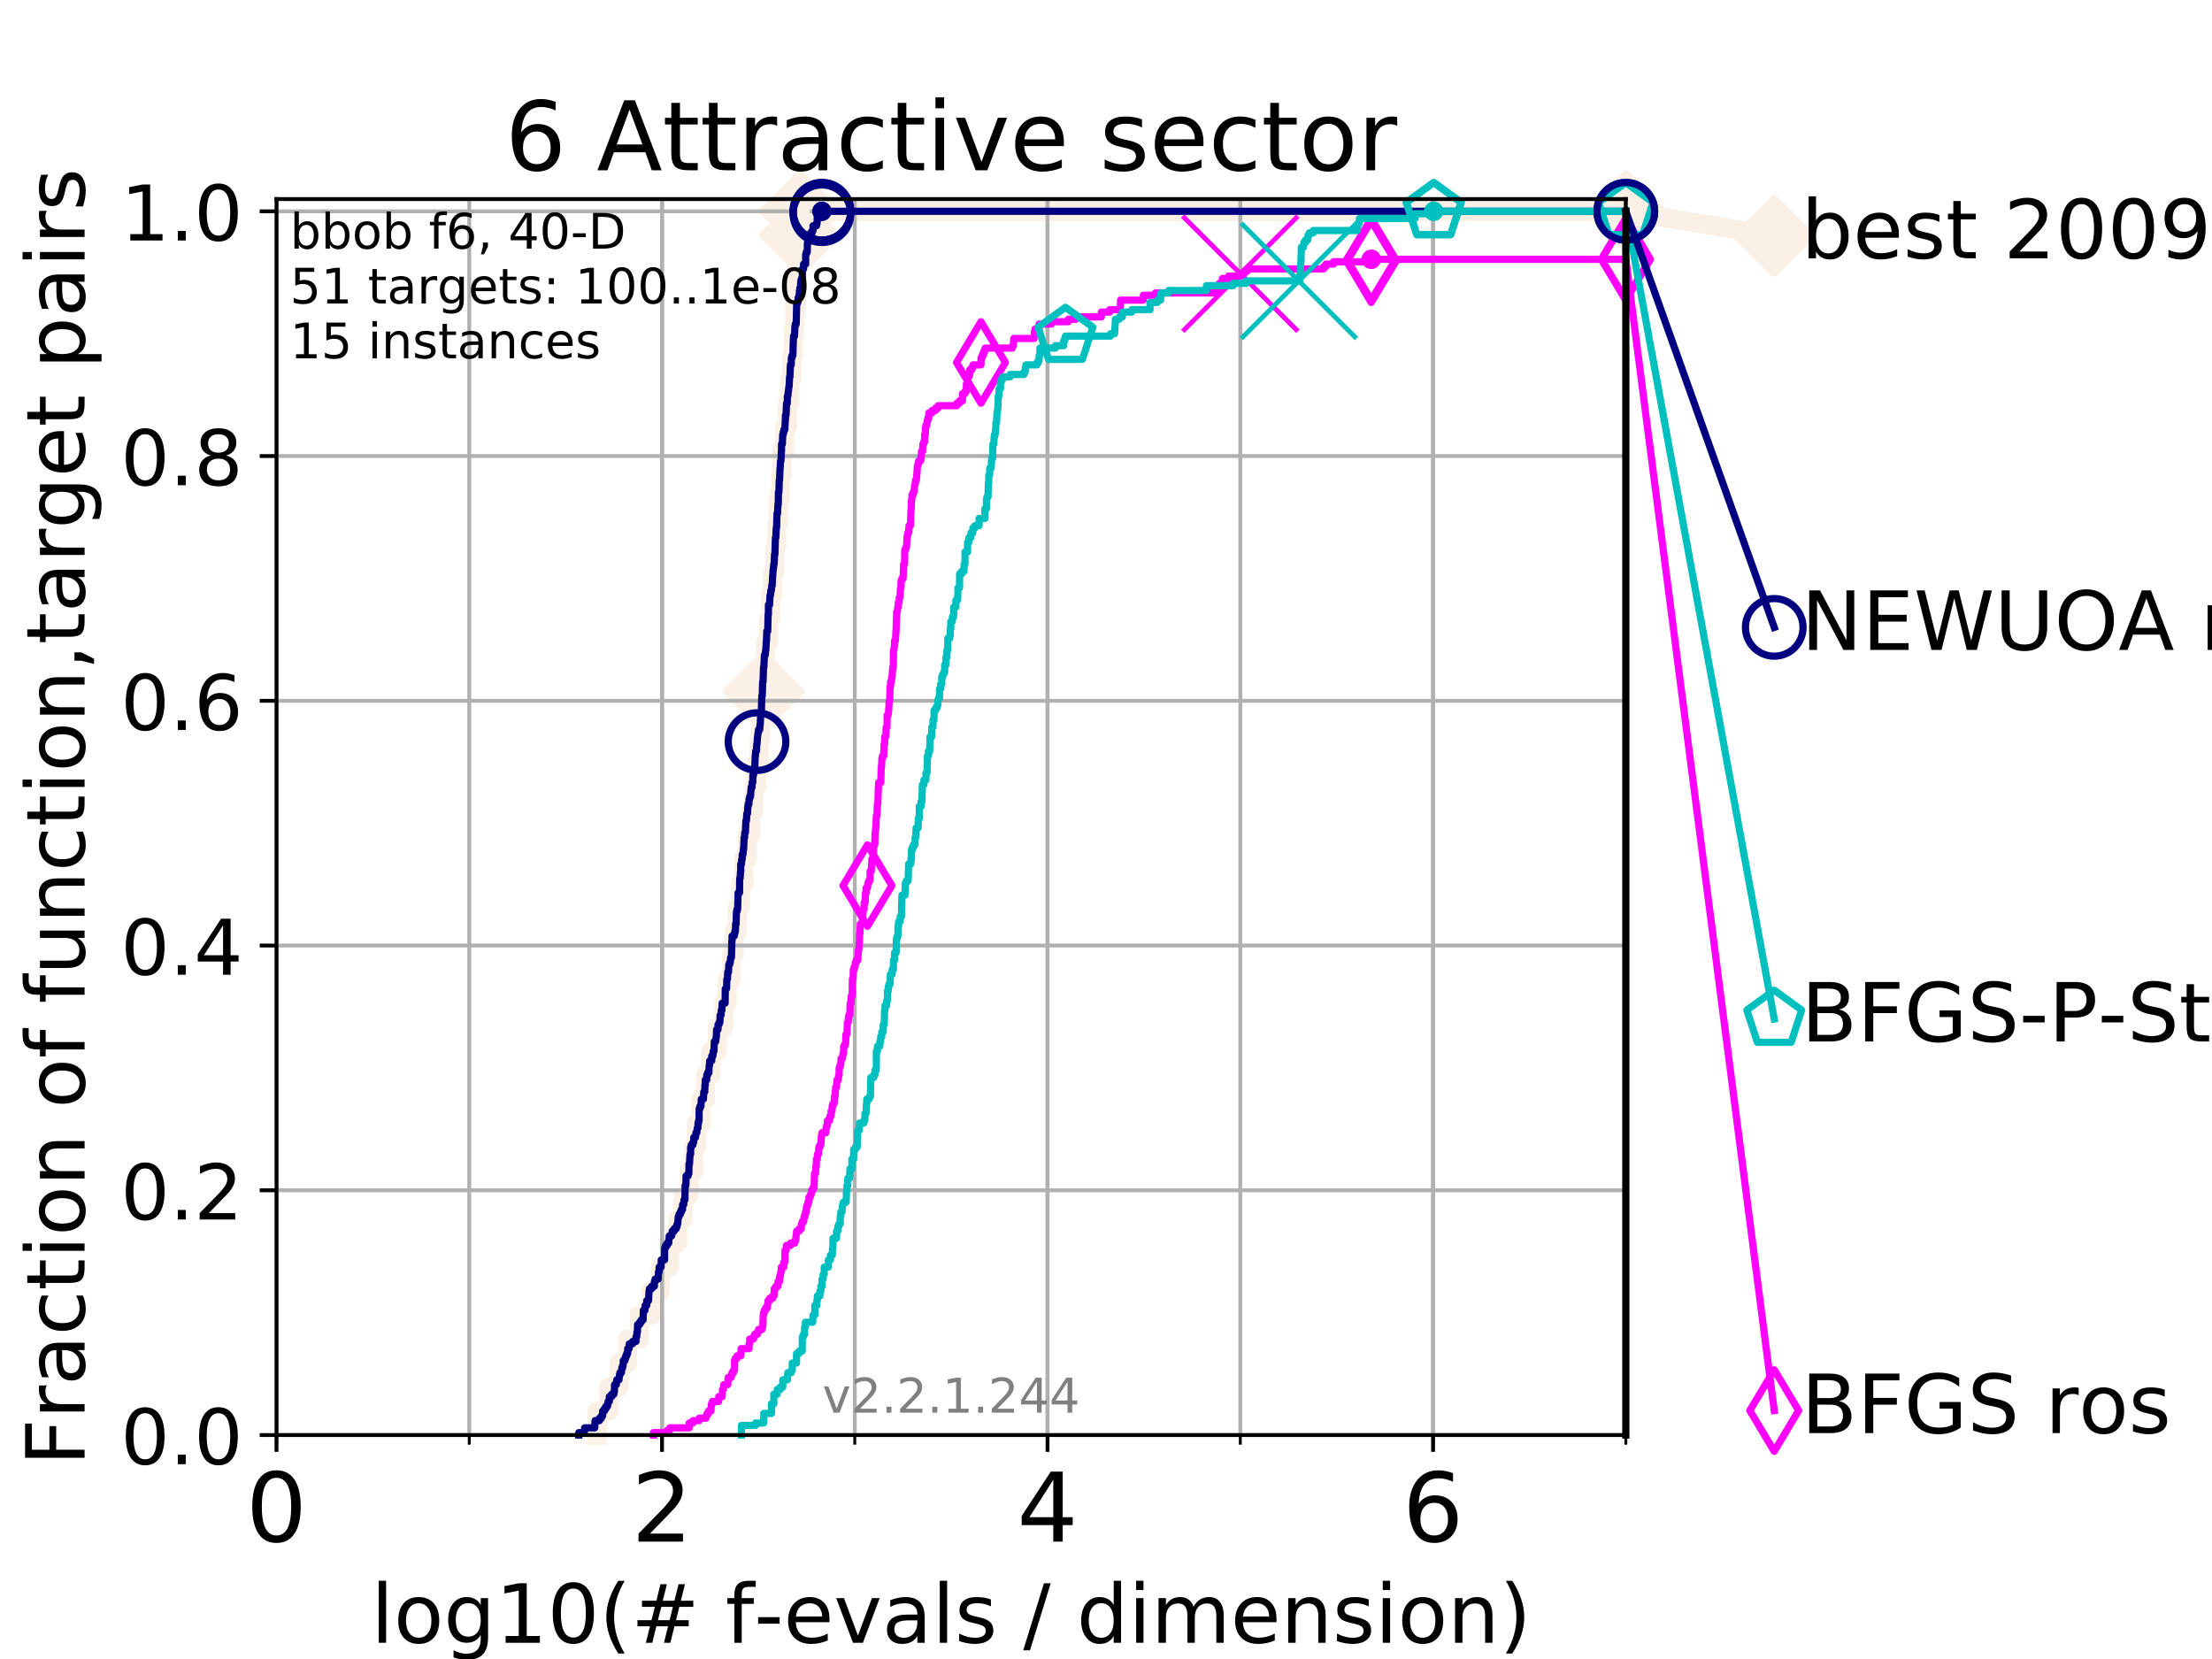 <?xml version="1.0" encoding="utf-8" standalone="no"?>
<!DOCTYPE svg PUBLIC "-//W3C//DTD SVG 1.1//EN"
  "http://www.w3.org/Graphics/SVG/1.1/DTD/svg11.dtd">
<!-- Created with matplotlib (https://matplotlib.org/) -->
<svg height="345.6pt" version="1.1" viewBox="0 0 460.8 345.6" width="460.8pt" xmlns="http://www.w3.org/2000/svg" xmlns:xlink="http://www.w3.org/1999/xlink">
 <defs>
  <style type="text/css">
*{stroke-linecap:butt;stroke-linejoin:round;}
  </style>
 </defs>
 <g id="figure_1">
  <g id="patch_1">
   <path d="M 0 345.6 
L 460.8 345.6 
L 460.8 0 
L 0 0 
z
" style="fill:#ffffff;"/>
  </g>
  <g id="axes_1">
   <g id="patch_2">
    <path d="M 57.6 298.944 
L 338.688 298.944 
L 338.688 41.472 
L 57.6 41.472 
z
" style="fill:#ffffff;"/>
   </g>
   <g id="line2d_1">
    <path d="M 124.378 298.944 
L 124.378 293.946 
L 126.847 293.946 
L 126.847 288.947 
L 128.988 288.947 
L 128.988 283.949 
L 130.763 283.949 
L 130.763 278.95 
L 133.205 278.95 
L 133.205 273.952 
L 135.617 273.952 
L 135.617 268.953 
L 137.567 268.953 
L 137.567 263.955 
L 139.414 263.955 
L 139.414 258.956 
L 141.203 258.956 
L 141.203 253.958 
L 142.294 253.958 
L 142.294 248.959 
L 143.537 248.959 
L 143.537 243.961 
L 144.493 243.961 
L 144.493 238.962 
L 145.089 238.962 
L 145.089 233.964 
L 146.053 233.964 
L 146.053 228.965 
L 146.987 228.965 
L 146.987 223.967 
L 148.084 223.967 
L 148.084 218.968 
L 149.438 218.968 
L 149.438 213.97 
L 150.773 213.97 
L 150.773 208.971 
L 151.478 208.971 
L 151.478 203.973 
L 152.337 203.973 
L 152.337 198.974 
L 152.941 198.974 
L 152.941 193.976 
L 153.641 193.976 
L 153.641 188.977 
L 154.261 188.977 
L 154.261 183.979 
L 154.921 183.979 
L 154.921 178.98 
L 155.657 178.98 
L 155.657 173.982 
L 156.385 173.982 
L 156.385 168.983 
L 157.004 168.983 
L 157.004 163.985 
L 157.592 163.985 
L 157.592 158.986 
L 158.131 158.986 
L 158.131 153.988 
L 158.436 153.988 
L 158.436 148.989 
L 158.831 148.989 
L 158.831 143.991 
L 159.093 143.991 
L 159.093 138.992 
L 159.453 138.992 
L 159.453 133.994 
L 160.058 133.994 
L 160.058 128.995 
L 160.538 128.995 
L 160.538 123.997 
L 160.969 123.997 
L 160.969 118.999 
L 161.443 118.999 
L 161.443 114 
L 161.788 114 
L 161.788 109.002 
L 162.147 109.002 
L 162.147 104.003 
L 162.596 104.003 
L 162.596 99.005 
L 162.866 99.005 
L 162.866 94.006 
L 163.435 94.006 
L 163.435 89.008 
L 164.021 89.008 
L 164.021 84.009 
L 164.502 84.009 
L 164.502 79.011 
L 164.969 79.011 
L 164.969 74.012 
L 165.286 74.012 
L 165.286 69.014 
L 165.529 69.014 
L 165.529 64.015 
L 165.834 64.015 
L 165.834 59.017 
L 166.046 59.017 
L 166.046 54.018 
L 166.34 54.018 
L 166.34 49.02 
L 166.712 49.02 
L 166.712 44.021 
L 338.688 44.021 
" style="fill:none;stroke:#faf0e6;stroke-linecap:square;stroke-width:4;"/>
   </g>
   <g id="line2d_2">
    <defs>
     <path d="M -0 7.778 
L 7.778 0 
L 0 -7.778 
L -7.778 -0 
z
" id="m21b407a8dc" style="stroke:#faf0e6;stroke-linejoin:miter;stroke-width:1.5;"/>
    </defs>
    <g>
     <use style="fill:#faf0e6;stroke:#faf0e6;stroke-linejoin:miter;stroke-width:1.5;" x="159.093" xlink:href="#m21b407a8dc" y="143.991"/>
     <use style="fill:#faf0e6;stroke:#faf0e6;stroke-linejoin:miter;stroke-width:1.5;" x="166.712" xlink:href="#m21b407a8dc" y="49.02"/>
     <use style="fill:#faf0e6;stroke:#faf0e6;stroke-linejoin:miter;stroke-width:1.5;" x="166.712" xlink:href="#m21b407a8dc" y="44.021"/>
     <use style="fill:#faf0e6;stroke:#faf0e6;stroke-linejoin:miter;stroke-width:1.5;" x="166.712" xlink:href="#m21b407a8dc" y="44.021"/>
     <use style="fill:#faf0e6;stroke:#faf0e6;stroke-linejoin:miter;stroke-width:1.5;" x="338.688" xlink:href="#m21b407a8dc" y="44.021"/>
    </g>
   </g>
   <g id="line2d_3">
    <path style="fill:none;stroke:#faf0e6;stroke-linecap:square;stroke-width:4;"/>
    <g/>
   </g>
   <g id="line2d_4">
    <path d="M 338.688 44.021 
L 369.608 49.12 
" style="fill:none;stroke:#faf0e6;stroke-linecap:square;stroke-width:4;"/>
    <g>
     <use style="fill:#faf0e6;stroke:#faf0e6;stroke-linejoin:miter;stroke-width:1.5;" x="338.688" xlink:href="#m21b407a8dc" y="44.021"/>
     <use style="fill:#faf0e6;stroke:#faf0e6;stroke-linejoin:miter;stroke-width:1.5;" x="369.608" xlink:href="#m21b407a8dc" y="49.12"/>
    </g>
   </g>
   <g id="matplotlib.axis_1">
    <g id="xtick_1">
     <g id="line2d_5">
      <path clip-path="url(#pf736e16cae)" d="M 57.6 298.944 
L 57.6 41.472 
" style="fill:none;stroke:#b0b0b0;stroke-linecap:square;stroke-width:0.8;"/>
     </g>
     <g id="line2d_6">
      <defs>
       <path d="M 0 0 
L 0 3.5 
" id="maf90e0b697" style="stroke:#000000;stroke-width:0.8;"/>
      </defs>
      <g>
       <use style="stroke:#000000;stroke-width:0.8;" x="57.6" xlink:href="#maf90e0b697" y="298.944"/>
      </g>
     </g>
     <g id="text_1">
      <!-- 0 -->
      <defs>
       <path d="M 31.781 66.406 
Q 24.172 66.406 20.328 58.906 
Q 16.5 51.422 16.5 36.375 
Q 16.5 21.391 20.328 13.891 
Q 24.172 6.391 31.781 6.391 
Q 39.453 6.391 43.281 13.891 
Q 47.125 21.391 47.125 36.375 
Q 47.125 51.422 43.281 58.906 
Q 39.453 66.406 31.781 66.406 
z
M 31.781 74.219 
Q 44.047 74.219 50.516 64.516 
Q 56.984 54.828 56.984 36.375 
Q 56.984 17.969 50.516 8.266 
Q 44.047 -1.422 31.781 -1.422 
Q 19.531 -1.422 13.062 8.266 
Q 6.594 17.969 6.594 36.375 
Q 6.594 54.828 13.062 64.516 
Q 19.531 74.219 31.781 74.219 
z
" id="DejaVuSans-48"/>
      </defs>
      <g transform="translate(51.237 321.141)scale(0.2 -0.2)">
       <use xlink:href="#DejaVuSans-48"/>
      </g>
     </g>
    </g>
    <g id="xtick_2">
     <g id="line2d_7">
      <path clip-path="url(#pf736e16cae)" d="M 137.911 298.944 
L 137.911 41.472 
" style="fill:none;stroke:#b0b0b0;stroke-linecap:square;stroke-width:0.8;"/>
     </g>
     <g id="line2d_8">
      <g>
       <use style="stroke:#000000;stroke-width:0.8;" x="137.911" xlink:href="#maf90e0b697" y="298.944"/>
      </g>
     </g>
     <g id="text_2">
      <!-- 2 -->
      <defs>
       <path d="M 19.188 8.297 
L 53.609 8.297 
L 53.609 0 
L 7.328 0 
L 7.328 8.297 
Q 12.938 14.109 22.625 23.891 
Q 32.328 33.688 34.812 36.531 
Q 39.547 41.844 41.422 45.531 
Q 43.312 49.219 43.312 52.781 
Q 43.312 58.594 39.234 62.25 
Q 35.156 65.922 28.609 65.922 
Q 23.969 65.922 18.812 64.312 
Q 13.672 62.703 7.812 59.422 
L 7.812 69.391 
Q 13.766 71.781 18.938 73 
Q 24.125 74.219 28.422 74.219 
Q 39.75 74.219 46.484 68.547 
Q 53.219 62.891 53.219 53.422 
Q 53.219 48.922 51.531 44.891 
Q 49.859 40.875 45.406 35.406 
Q 44.188 33.984 37.641 27.219 
Q 31.109 20.453 19.188 8.297 
z
" id="DejaVuSans-50"/>
      </defs>
      <g transform="translate(131.548 321.141)scale(0.2 -0.2)">
       <use xlink:href="#DejaVuSans-50"/>
      </g>
     </g>
    </g>
    <g id="xtick_3">
     <g id="line2d_9">
      <path clip-path="url(#pf736e16cae)" d="M 218.222 298.944 
L 218.222 41.472 
" style="fill:none;stroke:#b0b0b0;stroke-linecap:square;stroke-width:0.8;"/>
     </g>
     <g id="line2d_10">
      <g>
       <use style="stroke:#000000;stroke-width:0.8;" x="218.222" xlink:href="#maf90e0b697" y="298.944"/>
      </g>
     </g>
     <g id="text_3">
      <!-- 4 -->
      <defs>
       <path d="M 37.797 64.312 
L 12.891 25.391 
L 37.797 25.391 
z
M 35.203 72.906 
L 47.609 72.906 
L 47.609 25.391 
L 58.016 25.391 
L 58.016 17.188 
L 47.609 17.188 
L 47.609 0 
L 37.797 0 
L 37.797 17.188 
L 4.891 17.188 
L 4.891 26.703 
z
" id="DejaVuSans-52"/>
      </defs>
      <g transform="translate(211.859 321.141)scale(0.2 -0.2)">
       <use xlink:href="#DejaVuSans-52"/>
      </g>
     </g>
    </g>
    <g id="xtick_4">
     <g id="line2d_11">
      <path clip-path="url(#pf736e16cae)" d="M 298.533 298.944 
L 298.533 41.472 
" style="fill:none;stroke:#b0b0b0;stroke-linecap:square;stroke-width:0.8;"/>
     </g>
     <g id="line2d_12">
      <g>
       <use style="stroke:#000000;stroke-width:0.8;" x="298.533" xlink:href="#maf90e0b697" y="298.944"/>
      </g>
     </g>
     <g id="text_4">
      <!-- 6 -->
      <defs>
       <path d="M 33.016 40.375 
Q 26.375 40.375 22.484 35.828 
Q 18.609 31.297 18.609 23.391 
Q 18.609 15.531 22.484 10.953 
Q 26.375 6.391 33.016 6.391 
Q 39.656 6.391 43.531 10.953 
Q 47.406 15.531 47.406 23.391 
Q 47.406 31.297 43.531 35.828 
Q 39.656 40.375 33.016 40.375 
z
M 52.594 71.297 
L 52.594 62.312 
Q 48.875 64.062 45.094 64.984 
Q 41.312 65.922 37.594 65.922 
Q 27.828 65.922 22.672 59.328 
Q 17.531 52.734 16.797 39.406 
Q 19.672 43.656 24.016 45.922 
Q 28.375 48.188 33.594 48.188 
Q 44.578 48.188 50.953 41.516 
Q 57.328 34.859 57.328 23.391 
Q 57.328 12.156 50.688 5.359 
Q 44.047 -1.422 33.016 -1.422 
Q 20.359 -1.422 13.672 8.266 
Q 6.984 17.969 6.984 36.375 
Q 6.984 53.656 15.188 63.938 
Q 23.391 74.219 37.203 74.219 
Q 40.922 74.219 44.703 73.484 
Q 48.484 72.75 52.594 71.297 
z
" id="DejaVuSans-54"/>
      </defs>
      <g transform="translate(292.17 321.141)scale(0.2 -0.2)">
       <use xlink:href="#DejaVuSans-54"/>
      </g>
     </g>
    </g>
    <g id="xtick_5">
     <g id="line2d_13">
      <path clip-path="url(#pf736e16cae)" d="M 57.6 298.944 
L 57.6 41.472 
" style="fill:none;stroke:#b0b0b0;stroke-linecap:square;stroke-width:0.8;"/>
     </g>
     <g id="line2d_14">
      <defs>
       <path d="M 0 0 
L 0 2 
" id="m319b861931" style="stroke:#000000;stroke-width:0.6;"/>
      </defs>
      <g>
       <use style="stroke:#000000;stroke-width:0.6;" x="57.6" xlink:href="#m319b861931" y="298.944"/>
      </g>
     </g>
    </g>
    <g id="xtick_6">
     <g id="line2d_15">
      <path clip-path="url(#pf736e16cae)" d="M 97.755 298.944 
L 97.755 41.472 
" style="fill:none;stroke:#b0b0b0;stroke-linecap:square;stroke-width:0.8;"/>
     </g>
     <g id="line2d_16">
      <g>
       <use style="stroke:#000000;stroke-width:0.6;" x="97.755" xlink:href="#m319b861931" y="298.944"/>
      </g>
     </g>
    </g>
    <g id="xtick_7">
     <g id="line2d_17">
      <path clip-path="url(#pf736e16cae)" d="M 137.911 298.944 
L 137.911 41.472 
" style="fill:none;stroke:#b0b0b0;stroke-linecap:square;stroke-width:0.8;"/>
     </g>
     <g id="line2d_18">
      <g>
       <use style="stroke:#000000;stroke-width:0.6;" x="137.911" xlink:href="#m319b861931" y="298.944"/>
      </g>
     </g>
    </g>
    <g id="xtick_8">
     <g id="line2d_19">
      <path clip-path="url(#pf736e16cae)" d="M 178.066 298.944 
L 178.066 41.472 
" style="fill:none;stroke:#b0b0b0;stroke-linecap:square;stroke-width:0.8;"/>
     </g>
     <g id="line2d_20">
      <g>
       <use style="stroke:#000000;stroke-width:0.6;" x="178.066" xlink:href="#m319b861931" y="298.944"/>
      </g>
     </g>
    </g>
    <g id="xtick_9">
     <g id="line2d_21">
      <path clip-path="url(#pf736e16cae)" d="M 218.222 298.944 
L 218.222 41.472 
" style="fill:none;stroke:#b0b0b0;stroke-linecap:square;stroke-width:0.8;"/>
     </g>
     <g id="line2d_22">
      <g>
       <use style="stroke:#000000;stroke-width:0.6;" x="218.222" xlink:href="#m319b861931" y="298.944"/>
      </g>
     </g>
    </g>
    <g id="xtick_10">
     <g id="line2d_23">
      <path clip-path="url(#pf736e16cae)" d="M 258.377 298.944 
L 258.377 41.472 
" style="fill:none;stroke:#b0b0b0;stroke-linecap:square;stroke-width:0.8;"/>
     </g>
     <g id="line2d_24">
      <g>
       <use style="stroke:#000000;stroke-width:0.6;" x="258.377" xlink:href="#m319b861931" y="298.944"/>
      </g>
     </g>
    </g>
    <g id="xtick_11">
     <g id="line2d_25">
      <path clip-path="url(#pf736e16cae)" d="M 298.533 298.944 
L 298.533 41.472 
" style="fill:none;stroke:#b0b0b0;stroke-linecap:square;stroke-width:0.8;"/>
     </g>
     <g id="line2d_26">
      <g>
       <use style="stroke:#000000;stroke-width:0.6;" x="298.533" xlink:href="#m319b861931" y="298.944"/>
      </g>
     </g>
    </g>
    <g id="xtick_12">
     <g id="line2d_27">
      <path clip-path="url(#pf736e16cae)" d="M 338.688 298.944 
L 338.688 41.472 
" style="fill:none;stroke:#b0b0b0;stroke-linecap:square;stroke-width:0.8;"/>
     </g>
     <g id="line2d_28">
      <g>
       <use style="stroke:#000000;stroke-width:0.6;" x="338.688" xlink:href="#m319b861931" y="298.944"/>
      </g>
     </g>
    </g>
    <g id="text_5">
     <!-- log10(# f-evals / dimension) -->
     <defs>
      <path d="M 9.422 75.984 
L 18.406 75.984 
L 18.406 0 
L 9.422 0 
z
" id="DejaVuSans-108"/>
      <path d="M 30.609 48.391 
Q 23.391 48.391 19.188 42.75 
Q 14.984 37.109 14.984 27.297 
Q 14.984 17.484 19.156 11.844 
Q 23.344 6.203 30.609 6.203 
Q 37.797 6.203 41.984 11.859 
Q 46.188 17.531 46.188 27.297 
Q 46.188 37.016 41.984 42.703 
Q 37.797 48.391 30.609 48.391 
z
M 30.609 56 
Q 42.328 56 49.016 48.375 
Q 55.719 40.766 55.719 27.297 
Q 55.719 13.875 49.016 6.219 
Q 42.328 -1.422 30.609 -1.422 
Q 18.844 -1.422 12.172 6.219 
Q 5.516 13.875 5.516 27.297 
Q 5.516 40.766 12.172 48.375 
Q 18.844 56 30.609 56 
z
" id="DejaVuSans-111"/>
      <path d="M 45.406 27.984 
Q 45.406 37.75 41.375 43.109 
Q 37.359 48.484 30.078 48.484 
Q 22.859 48.484 18.828 43.109 
Q 14.797 37.75 14.797 27.984 
Q 14.797 18.266 18.828 12.891 
Q 22.859 7.516 30.078 7.516 
Q 37.359 7.516 41.375 12.891 
Q 45.406 18.266 45.406 27.984 
z
M 54.391 6.781 
Q 54.391 -7.172 48.188 -13.984 
Q 42 -20.797 29.203 -20.797 
Q 24.469 -20.797 20.266 -20.094 
Q 16.062 -19.391 12.109 -17.922 
L 12.109 -9.188 
Q 16.062 -11.328 19.922 -12.344 
Q 23.781 -13.375 27.781 -13.375 
Q 36.625 -13.375 41.016 -8.766 
Q 45.406 -4.156 45.406 5.172 
L 45.406 9.625 
Q 42.625 4.781 38.281 2.391 
Q 33.938 0 27.875 0 
Q 17.828 0 11.672 7.656 
Q 5.516 15.328 5.516 27.984 
Q 5.516 40.672 11.672 48.328 
Q 17.828 56 27.875 56 
Q 33.938 56 38.281 53.609 
Q 42.625 51.219 45.406 46.391 
L 45.406 54.688 
L 54.391 54.688 
z
" id="DejaVuSans-103"/>
      <path d="M 12.406 8.297 
L 28.516 8.297 
L 28.516 63.922 
L 10.984 60.406 
L 10.984 69.391 
L 28.422 72.906 
L 38.281 72.906 
L 38.281 8.297 
L 54.391 8.297 
L 54.391 0 
L 12.406 0 
z
" id="DejaVuSans-49"/>
      <path d="M 31 75.875 
Q 24.469 64.656 21.281 53.656 
Q 18.109 42.672 18.109 31.391 
Q 18.109 20.125 21.312 9.062 
Q 24.516 -2 31 -13.188 
L 23.188 -13.188 
Q 15.875 -1.703 12.234 9.375 
Q 8.594 20.453 8.594 31.391 
Q 8.594 42.281 12.203 53.312 
Q 15.828 64.359 23.188 75.875 
z
" id="DejaVuSans-40"/>
      <path d="M 51.125 44 
L 36.922 44 
L 32.812 27.688 
L 47.125 27.688 
z
M 43.797 71.781 
L 38.719 51.516 
L 52.984 51.516 
L 58.109 71.781 
L 65.922 71.781 
L 60.891 51.516 
L 76.125 51.516 
L 76.125 44 
L 58.984 44 
L 54.984 27.688 
L 70.516 27.688 
L 70.516 20.219 
L 53.078 20.219 
L 48 0 
L 40.188 0 
L 45.219 20.219 
L 30.906 20.219 
L 25.875 0 
L 18.016 0 
L 23.094 20.219 
L 7.719 20.219 
L 7.719 27.688 
L 24.906 27.688 
L 29 44 
L 13.281 44 
L 13.281 51.516 
L 30.906 51.516 
L 35.891 71.781 
z
" id="DejaVuSans-35"/>
      <path id="DejaVuSans-32"/>
      <path d="M 37.109 75.984 
L 37.109 68.5 
L 28.516 68.5 
Q 23.688 68.5 21.797 66.547 
Q 19.922 64.594 19.922 59.516 
L 19.922 54.688 
L 34.719 54.688 
L 34.719 47.703 
L 19.922 47.703 
L 19.922 0 
L 10.891 0 
L 10.891 47.703 
L 2.297 47.703 
L 2.297 54.688 
L 10.891 54.688 
L 10.891 58.5 
Q 10.891 67.625 15.141 71.797 
Q 19.391 75.984 28.609 75.984 
z
" id="DejaVuSans-102"/>
      <path d="M 4.891 31.391 
L 31.203 31.391 
L 31.203 23.391 
L 4.891 23.391 
z
" id="DejaVuSans-45"/>
      <path d="M 56.203 29.594 
L 56.203 25.203 
L 14.891 25.203 
Q 15.484 15.922 20.484 11.062 
Q 25.484 6.203 34.422 6.203 
Q 39.594 6.203 44.453 7.469 
Q 49.312 8.734 54.109 11.281 
L 54.109 2.781 
Q 49.266 0.734 44.188 -0.344 
Q 39.109 -1.422 33.891 -1.422 
Q 20.797 -1.422 13.156 6.188 
Q 5.516 13.812 5.516 26.812 
Q 5.516 40.234 12.766 48.109 
Q 20.016 56 32.328 56 
Q 43.359 56 49.781 48.891 
Q 56.203 41.797 56.203 29.594 
z
M 47.219 32.234 
Q 47.125 39.594 43.094 43.984 
Q 39.062 48.391 32.422 48.391 
Q 24.906 48.391 20.391 44.141 
Q 15.875 39.891 15.188 32.172 
z
" id="DejaVuSans-101"/>
      <path d="M 2.984 54.688 
L 12.5 54.688 
L 29.594 8.797 
L 46.688 54.688 
L 56.203 54.688 
L 35.688 0 
L 23.484 0 
z
" id="DejaVuSans-118"/>
      <path d="M 34.281 27.484 
Q 23.391 27.484 19.188 25 
Q 14.984 22.516 14.984 16.5 
Q 14.984 11.719 18.141 8.906 
Q 21.297 6.109 26.703 6.109 
Q 34.188 6.109 38.703 11.406 
Q 43.219 16.703 43.219 25.484 
L 43.219 27.484 
z
M 52.203 31.203 
L 52.203 0 
L 43.219 0 
L 43.219 8.297 
Q 40.141 3.328 35.547 0.953 
Q 30.953 -1.422 24.312 -1.422 
Q 15.922 -1.422 10.953 3.297 
Q 6 8.016 6 15.922 
Q 6 25.141 12.172 29.828 
Q 18.359 34.516 30.609 34.516 
L 43.219 34.516 
L 43.219 35.406 
Q 43.219 41.609 39.141 45 
Q 35.062 48.391 27.688 48.391 
Q 23 48.391 18.547 47.266 
Q 14.109 46.141 10.016 43.891 
L 10.016 52.203 
Q 14.938 54.109 19.578 55.047 
Q 24.219 56 28.609 56 
Q 40.484 56 46.344 49.844 
Q 52.203 43.703 52.203 31.203 
z
" id="DejaVuSans-97"/>
      <path d="M 44.281 53.078 
L 44.281 44.578 
Q 40.484 46.531 36.375 47.5 
Q 32.281 48.484 27.875 48.484 
Q 21.188 48.484 17.844 46.438 
Q 14.5 44.391 14.5 40.281 
Q 14.5 37.156 16.891 35.375 
Q 19.281 33.594 26.516 31.984 
L 29.594 31.297 
Q 39.156 29.25 43.188 25.516 
Q 47.219 21.781 47.219 15.094 
Q 47.219 7.469 41.188 3.016 
Q 35.156 -1.422 24.609 -1.422 
Q 20.219 -1.422 15.453 -0.562 
Q 10.688 0.297 5.422 2 
L 5.422 11.281 
Q 10.406 8.688 15.234 7.391 
Q 20.062 6.109 24.812 6.109 
Q 31.156 6.109 34.562 8.281 
Q 37.984 10.453 37.984 14.406 
Q 37.984 18.062 35.516 20.016 
Q 33.062 21.969 24.703 23.781 
L 21.578 24.516 
Q 13.234 26.266 9.516 29.906 
Q 5.812 33.547 5.812 39.891 
Q 5.812 47.609 11.281 51.797 
Q 16.75 56 26.812 56 
Q 31.781 56 36.172 55.266 
Q 40.578 54.547 44.281 53.078 
z
" id="DejaVuSans-115"/>
      <path d="M 25.391 72.906 
L 33.688 72.906 
L 8.297 -9.281 
L 0 -9.281 
z
" id="DejaVuSans-47"/>
      <path d="M 45.406 46.391 
L 45.406 75.984 
L 54.391 75.984 
L 54.391 0 
L 45.406 0 
L 45.406 8.203 
Q 42.578 3.328 38.25 0.953 
Q 33.938 -1.422 27.875 -1.422 
Q 17.969 -1.422 11.734 6.484 
Q 5.516 14.406 5.516 27.297 
Q 5.516 40.188 11.734 48.094 
Q 17.969 56 27.875 56 
Q 33.938 56 38.25 53.625 
Q 42.578 51.266 45.406 46.391 
z
M 14.797 27.297 
Q 14.797 17.391 18.875 11.75 
Q 22.953 6.109 30.078 6.109 
Q 37.203 6.109 41.297 11.75 
Q 45.406 17.391 45.406 27.297 
Q 45.406 37.203 41.297 42.844 
Q 37.203 48.484 30.078 48.484 
Q 22.953 48.484 18.875 42.844 
Q 14.797 37.203 14.797 27.297 
z
" id="DejaVuSans-100"/>
      <path d="M 9.422 54.688 
L 18.406 54.688 
L 18.406 0 
L 9.422 0 
z
M 9.422 75.984 
L 18.406 75.984 
L 18.406 64.594 
L 9.422 64.594 
z
" id="DejaVuSans-105"/>
      <path d="M 52 44.188 
Q 55.375 50.25 60.062 53.125 
Q 64.75 56 71.094 56 
Q 79.641 56 84.281 50.016 
Q 88.922 44.047 88.922 33.016 
L 88.922 0 
L 79.891 0 
L 79.891 32.719 
Q 79.891 40.578 77.094 44.375 
Q 74.312 48.188 68.609 48.188 
Q 61.625 48.188 57.562 43.547 
Q 53.516 38.922 53.516 30.906 
L 53.516 0 
L 44.484 0 
L 44.484 32.719 
Q 44.484 40.625 41.703 44.406 
Q 38.922 48.188 33.109 48.188 
Q 26.219 48.188 22.156 43.531 
Q 18.109 38.875 18.109 30.906 
L 18.109 0 
L 9.078 0 
L 9.078 54.688 
L 18.109 54.688 
L 18.109 46.188 
Q 21.188 51.219 25.484 53.609 
Q 29.781 56 35.688 56 
Q 41.656 56 45.828 52.969 
Q 50 49.953 52 44.188 
z
" id="DejaVuSans-109"/>
      <path d="M 54.891 33.016 
L 54.891 0 
L 45.906 0 
L 45.906 32.719 
Q 45.906 40.484 42.875 44.328 
Q 39.844 48.188 33.797 48.188 
Q 26.516 48.188 22.312 43.547 
Q 18.109 38.922 18.109 30.906 
L 18.109 0 
L 9.078 0 
L 9.078 54.688 
L 18.109 54.688 
L 18.109 46.188 
Q 21.344 51.125 25.703 53.562 
Q 30.078 56 35.797 56 
Q 45.219 56 50.047 50.172 
Q 54.891 44.344 54.891 33.016 
z
" id="DejaVuSans-110"/>
      <path d="M 8.016 75.875 
L 15.828 75.875 
Q 23.141 64.359 26.781 53.312 
Q 30.422 42.281 30.422 31.391 
Q 30.422 20.453 26.781 9.375 
Q 23.141 -1.703 15.828 -13.188 
L 8.016 -13.188 
Q 14.5 -2 17.703 9.062 
Q 20.906 20.125 20.906 31.391 
Q 20.906 42.672 17.703 53.656 
Q 14.5 64.656 8.016 75.875 
z
" id="DejaVuSans-41"/>
     </defs>
     <g transform="translate(77.303 342.218)scale(0.17 -0.17)">
      <use xlink:href="#DejaVuSans-108"/>
      <use x="27.783" xlink:href="#DejaVuSans-111"/>
      <use x="88.965" xlink:href="#DejaVuSans-103"/>
      <use x="152.441" xlink:href="#DejaVuSans-49"/>
      <use x="216.064" xlink:href="#DejaVuSans-48"/>
      <use x="279.688" xlink:href="#DejaVuSans-40"/>
      <use x="318.701" xlink:href="#DejaVuSans-35"/>
      <use x="402.49" xlink:href="#DejaVuSans-32"/>
      <use x="434.277" xlink:href="#DejaVuSans-102"/>
      <use x="469.404" xlink:href="#DejaVuSans-45"/>
      <use x="505.488" xlink:href="#DejaVuSans-101"/>
      <use x="567.012" xlink:href="#DejaVuSans-118"/>
      <use x="626.191" xlink:href="#DejaVuSans-97"/>
      <use x="687.471" xlink:href="#DejaVuSans-108"/>
      <use x="715.254" xlink:href="#DejaVuSans-115"/>
      <use x="767.354" xlink:href="#DejaVuSans-32"/>
      <use x="799.141" xlink:href="#DejaVuSans-47"/>
      <use x="832.832" xlink:href="#DejaVuSans-32"/>
      <use x="864.619" xlink:href="#DejaVuSans-100"/>
      <use x="928.096" xlink:href="#DejaVuSans-105"/>
      <use x="955.879" xlink:href="#DejaVuSans-109"/>
      <use x="1053.291" xlink:href="#DejaVuSans-101"/>
      <use x="1114.814" xlink:href="#DejaVuSans-110"/>
      <use x="1178.193" xlink:href="#DejaVuSans-115"/>
      <use x="1230.293" xlink:href="#DejaVuSans-105"/>
      <use x="1258.076" xlink:href="#DejaVuSans-111"/>
      <use x="1319.258" xlink:href="#DejaVuSans-110"/>
      <use x="1382.637" xlink:href="#DejaVuSans-41"/>
     </g>
    </g>
   </g>
   <g id="matplotlib.axis_2">
    <g id="ytick_1">
     <g id="line2d_29">
      <path clip-path="url(#pf736e16cae)" d="M 57.6 298.944 
L 338.688 298.944 
" style="fill:none;stroke:#b0b0b0;stroke-linecap:square;stroke-width:0.8;"/>
     </g>
     <g id="line2d_30">
      <defs>
       <path d="M 0 0 
L -3.5 0 
" id="m6b44758a84" style="stroke:#000000;stroke-width:0.8;"/>
      </defs>
      <g>
       <use style="stroke:#000000;stroke-width:0.8;" x="57.6" xlink:href="#m6b44758a84" y="298.944"/>
      </g>
     </g>
     <g id="text_6">
      <!-- 0.0 -->
      <defs>
       <path d="M 10.688 12.406 
L 21 12.406 
L 21 0 
L 10.688 0 
z
" id="DejaVuSans-46"/>
      </defs>
      <g transform="translate(25.155 305.023)scale(0.16 -0.16)">
       <use xlink:href="#DejaVuSans-48"/>
       <use x="63.623" xlink:href="#DejaVuSans-46"/>
       <use x="95.41" xlink:href="#DejaVuSans-48"/>
      </g>
     </g>
    </g>
    <g id="ytick_2">
     <g id="line2d_31">
      <path clip-path="url(#pf736e16cae)" d="M 57.6 247.959 
L 338.688 247.959 
" style="fill:none;stroke:#b0b0b0;stroke-linecap:square;stroke-width:0.8;"/>
     </g>
     <g id="line2d_32">
      <g>
       <use style="stroke:#000000;stroke-width:0.8;" x="57.6" xlink:href="#m6b44758a84" y="247.959"/>
      </g>
     </g>
     <g id="text_7">
      <!-- 0.2 -->
      <g transform="translate(25.155 254.038)scale(0.16 -0.16)">
       <use xlink:href="#DejaVuSans-48"/>
       <use x="63.623" xlink:href="#DejaVuSans-46"/>
       <use x="95.41" xlink:href="#DejaVuSans-50"/>
      </g>
     </g>
    </g>
    <g id="ytick_3">
     <g id="line2d_33">
      <path clip-path="url(#pf736e16cae)" d="M 57.6 196.975 
L 338.688 196.975 
" style="fill:none;stroke:#b0b0b0;stroke-linecap:square;stroke-width:0.8;"/>
     </g>
     <g id="line2d_34">
      <g>
       <use style="stroke:#000000;stroke-width:0.8;" x="57.6" xlink:href="#m6b44758a84" y="196.975"/>
      </g>
     </g>
     <g id="text_8">
      <!-- 0.4 -->
      <g transform="translate(25.155 203.054)scale(0.16 -0.16)">
       <use xlink:href="#DejaVuSans-48"/>
       <use x="63.623" xlink:href="#DejaVuSans-46"/>
       <use x="95.41" xlink:href="#DejaVuSans-52"/>
      </g>
     </g>
    </g>
    <g id="ytick_4">
     <g id="line2d_35">
      <path clip-path="url(#pf736e16cae)" d="M 57.6 145.99 
L 338.688 145.99 
" style="fill:none;stroke:#b0b0b0;stroke-linecap:square;stroke-width:0.8;"/>
     </g>
     <g id="line2d_36">
      <g>
       <use style="stroke:#000000;stroke-width:0.8;" x="57.6" xlink:href="#m6b44758a84" y="145.99"/>
      </g>
     </g>
     <g id="text_9">
      <!-- 0.6 -->
      <g transform="translate(25.155 152.069)scale(0.16 -0.16)">
       <use xlink:href="#DejaVuSans-48"/>
       <use x="63.623" xlink:href="#DejaVuSans-46"/>
       <use x="95.41" xlink:href="#DejaVuSans-54"/>
      </g>
     </g>
    </g>
    <g id="ytick_5">
     <g id="line2d_37">
      <path clip-path="url(#pf736e16cae)" d="M 57.6 95.006 
L 338.688 95.006 
" style="fill:none;stroke:#b0b0b0;stroke-linecap:square;stroke-width:0.8;"/>
     </g>
     <g id="line2d_38">
      <g>
       <use style="stroke:#000000;stroke-width:0.8;" x="57.6" xlink:href="#m6b44758a84" y="95.006"/>
      </g>
     </g>
     <g id="text_10">
      <!-- 0.8 -->
      <defs>
       <path d="M 31.781 34.625 
Q 24.75 34.625 20.719 30.859 
Q 16.703 27.094 16.703 20.516 
Q 16.703 13.922 20.719 10.156 
Q 24.75 6.391 31.781 6.391 
Q 38.812 6.391 42.859 10.172 
Q 46.922 13.969 46.922 20.516 
Q 46.922 27.094 42.891 30.859 
Q 38.875 34.625 31.781 34.625 
z
M 21.922 38.812 
Q 15.578 40.375 12.031 44.719 
Q 8.5 49.078 8.5 55.328 
Q 8.5 64.062 14.719 69.141 
Q 20.953 74.219 31.781 74.219 
Q 42.672 74.219 48.875 69.141 
Q 55.078 64.062 55.078 55.328 
Q 55.078 49.078 51.531 44.719 
Q 48 40.375 41.703 38.812 
Q 48.828 37.156 52.797 32.312 
Q 56.781 27.484 56.781 20.516 
Q 56.781 9.906 50.312 4.234 
Q 43.844 -1.422 31.781 -1.422 
Q 19.734 -1.422 13.25 4.234 
Q 6.781 9.906 6.781 20.516 
Q 6.781 27.484 10.781 32.312 
Q 14.797 37.156 21.922 38.812 
z
M 18.312 54.391 
Q 18.312 48.734 21.844 45.562 
Q 25.391 42.391 31.781 42.391 
Q 38.141 42.391 41.719 45.562 
Q 45.312 48.734 45.312 54.391 
Q 45.312 60.062 41.719 63.234 
Q 38.141 66.406 31.781 66.406 
Q 25.391 66.406 21.844 63.234 
Q 18.312 60.062 18.312 54.391 
z
" id="DejaVuSans-56"/>
      </defs>
      <g transform="translate(25.155 101.085)scale(0.16 -0.16)">
       <use xlink:href="#DejaVuSans-48"/>
       <use x="63.623" xlink:href="#DejaVuSans-46"/>
       <use x="95.41" xlink:href="#DejaVuSans-56"/>
      </g>
     </g>
    </g>
    <g id="ytick_6">
     <g id="line2d_39">
      <path clip-path="url(#pf736e16cae)" d="M 57.6 44.021 
L 338.688 44.021 
" style="fill:none;stroke:#b0b0b0;stroke-linecap:square;stroke-width:0.8;"/>
     </g>
     <g id="line2d_40">
      <g>
       <use style="stroke:#000000;stroke-width:0.8;" x="57.6" xlink:href="#m6b44758a84" y="44.021"/>
      </g>
     </g>
     <g id="text_11">
      <!-- 1.0 -->
      <g transform="translate(25.155 50.1)scale(0.16 -0.16)">
       <use xlink:href="#DejaVuSans-49"/>
       <use x="63.623" xlink:href="#DejaVuSans-46"/>
       <use x="95.41" xlink:href="#DejaVuSans-48"/>
      </g>
     </g>
    </g>
    <g id="text_12">
     <!-- Fraction of function,target pairs -->
     <defs>
      <path d="M 9.812 72.906 
L 51.703 72.906 
L 51.703 64.594 
L 19.672 64.594 
L 19.672 43.109 
L 48.578 43.109 
L 48.578 34.812 
L 19.672 34.812 
L 19.672 0 
L 9.812 0 
z
" id="DejaVuSans-70"/>
      <path d="M 41.109 46.297 
Q 39.594 47.172 37.812 47.578 
Q 36.031 48 33.891 48 
Q 26.266 48 22.188 43.047 
Q 18.109 38.094 18.109 28.812 
L 18.109 0 
L 9.078 0 
L 9.078 54.688 
L 18.109 54.688 
L 18.109 46.188 
Q 20.953 51.172 25.484 53.578 
Q 30.031 56 36.531 56 
Q 37.453 56 38.578 55.875 
Q 39.703 55.766 41.062 55.516 
z
" id="DejaVuSans-114"/>
      <path d="M 48.781 52.594 
L 48.781 44.188 
Q 44.969 46.297 41.141 47.344 
Q 37.312 48.391 33.406 48.391 
Q 24.656 48.391 19.812 42.844 
Q 14.984 37.312 14.984 27.297 
Q 14.984 17.281 19.812 11.734 
Q 24.656 6.203 33.406 6.203 
Q 37.312 6.203 41.141 7.25 
Q 44.969 8.297 48.781 10.406 
L 48.781 2.094 
Q 45.016 0.344 40.984 -0.531 
Q 36.969 -1.422 32.422 -1.422 
Q 20.062 -1.422 12.781 6.344 
Q 5.516 14.109 5.516 27.297 
Q 5.516 40.672 12.859 48.328 
Q 20.219 56 33.016 56 
Q 37.156 56 41.109 55.141 
Q 45.062 54.297 48.781 52.594 
z
" id="DejaVuSans-99"/>
      <path d="M 18.312 70.219 
L 18.312 54.688 
L 36.812 54.688 
L 36.812 47.703 
L 18.312 47.703 
L 18.312 18.016 
Q 18.312 11.328 20.141 9.422 
Q 21.969 7.516 27.594 7.516 
L 36.812 7.516 
L 36.812 0 
L 27.594 0 
Q 17.188 0 13.234 3.875 
Q 9.281 7.766 9.281 18.016 
L 9.281 47.703 
L 2.688 47.703 
L 2.688 54.688 
L 9.281 54.688 
L 9.281 70.219 
z
" id="DejaVuSans-116"/>
      <path d="M 8.5 21.578 
L 8.5 54.688 
L 17.484 54.688 
L 17.484 21.922 
Q 17.484 14.156 20.5 10.266 
Q 23.531 6.391 29.594 6.391 
Q 36.859 6.391 41.078 11.031 
Q 45.312 15.672 45.312 23.688 
L 45.312 54.688 
L 54.297 54.688 
L 54.297 0 
L 45.312 0 
L 45.312 8.406 
Q 42.047 3.422 37.719 1 
Q 33.406 -1.422 27.688 -1.422 
Q 18.266 -1.422 13.375 4.438 
Q 8.5 10.297 8.5 21.578 
z
M 31.109 56 
z
" id="DejaVuSans-117"/>
      <path d="M 11.719 12.406 
L 22.016 12.406 
L 22.016 4 
L 14.016 -11.625 
L 7.719 -11.625 
L 11.719 4 
z
" id="DejaVuSans-44"/>
      <path d="M 18.109 8.203 
L 18.109 -20.797 
L 9.078 -20.797 
L 9.078 54.688 
L 18.109 54.688 
L 18.109 46.391 
Q 20.953 51.266 25.266 53.625 
Q 29.594 56 35.594 56 
Q 45.562 56 51.781 48.094 
Q 58.016 40.188 58.016 27.297 
Q 58.016 14.406 51.781 6.484 
Q 45.562 -1.422 35.594 -1.422 
Q 29.594 -1.422 25.266 0.953 
Q 20.953 3.328 18.109 8.203 
z
M 48.688 27.297 
Q 48.688 37.203 44.609 42.844 
Q 40.531 48.484 33.406 48.484 
Q 26.266 48.484 22.188 42.844 
Q 18.109 37.203 18.109 27.297 
Q 18.109 17.391 22.188 11.75 
Q 26.266 6.109 33.406 6.109 
Q 40.531 6.109 44.609 11.75 
Q 48.688 17.391 48.688 27.297 
z
" id="DejaVuSans-112"/>
     </defs>
     <g transform="translate(17.62 305.347)rotate(-90)scale(0.17 -0.17)">
      <use xlink:href="#DejaVuSans-70"/>
      <use x="57.41" xlink:href="#DejaVuSans-114"/>
      <use x="98.523" xlink:href="#DejaVuSans-97"/>
      <use x="159.803" xlink:href="#DejaVuSans-99"/>
      <use x="214.783" xlink:href="#DejaVuSans-116"/>
      <use x="253.992" xlink:href="#DejaVuSans-105"/>
      <use x="281.775" xlink:href="#DejaVuSans-111"/>
      <use x="342.957" xlink:href="#DejaVuSans-110"/>
      <use x="406.336" xlink:href="#DejaVuSans-32"/>
      <use x="438.123" xlink:href="#DejaVuSans-111"/>
      <use x="499.305" xlink:href="#DejaVuSans-102"/>
      <use x="534.51" xlink:href="#DejaVuSans-32"/>
      <use x="566.297" xlink:href="#DejaVuSans-102"/>
      <use x="601.502" xlink:href="#DejaVuSans-117"/>
      <use x="664.881" xlink:href="#DejaVuSans-110"/>
      <use x="728.26" xlink:href="#DejaVuSans-99"/>
      <use x="783.24" xlink:href="#DejaVuSans-116"/>
      <use x="822.449" xlink:href="#DejaVuSans-105"/>
      <use x="850.232" xlink:href="#DejaVuSans-111"/>
      <use x="911.414" xlink:href="#DejaVuSans-110"/>
      <use x="974.793" xlink:href="#DejaVuSans-44"/>
      <use x="1006.58" xlink:href="#DejaVuSans-116"/>
      <use x="1045.789" xlink:href="#DejaVuSans-97"/>
      <use x="1107.068" xlink:href="#DejaVuSans-114"/>
      <use x="1148.166" xlink:href="#DejaVuSans-103"/>
      <use x="1211.643" xlink:href="#DejaVuSans-101"/>
      <use x="1273.166" xlink:href="#DejaVuSans-116"/>
      <use x="1312.375" xlink:href="#DejaVuSans-32"/>
      <use x="1344.162" xlink:href="#DejaVuSans-112"/>
      <use x="1407.639" xlink:href="#DejaVuSans-97"/>
      <use x="1468.918" xlink:href="#DejaVuSans-105"/>
      <use x="1496.701" xlink:href="#DejaVuSans-114"/>
      <use x="1537.814" xlink:href="#DejaVuSans-115"/>
     </g>
    </g>
   </g>
   <g id="line2d_41">
    <defs>
     <path d="M 0 1.5 
C 0.398 1.5 0.779 1.342 1.061 1.061 
C 1.342 0.779 1.5 0.398 1.5 0 
C 1.5 -0.398 1.342 -0.779 1.061 -1.061 
C 0.779 -1.342 0.398 -1.5 0 -1.5 
C -0.398 -1.5 -0.779 -1.342 -1.061 -1.061 
C -1.342 -0.779 -1.5 -0.398 -1.5 0 
C -1.5 0.398 -1.342 0.779 -1.061 1.061 
C -0.779 1.342 -0.398 1.5 0 1.5 
z
" id="m546855c6ce" style="stroke:#faf0e6;"/>
    </defs>
    <g>
     <use style="fill:#faf0e6;stroke:#faf0e6;" x="166.712" xlink:href="#m546855c6ce" y="44.021"/>
     <use style="fill:#faf0e6;stroke:#faf0e6;" x="166.712" xlink:href="#m546855c6ce" y="44.021"/>
    </g>
   </g>
   <g id="line2d_42">
    <defs>
     <path d="M 0 1.5 
C 0.398 1.5 0.779 1.342 1.061 1.061 
C 1.342 0.779 1.5 0.398 1.5 0 
C 1.5 -0.398 1.342 -0.779 1.061 -1.061 
C 0.779 -1.342 0.398 -1.5 0 -1.5 
C -0.398 -1.5 -0.779 -1.342 -1.061 -1.061 
C -1.342 -0.779 -1.5 -0.398 -1.5 0 
C -1.5 0.398 -1.342 0.779 -1.061 1.061 
C -0.779 1.342 -0.398 1.5 0 1.5 
z
" id="mebbbf6be6b" style="stroke:#000080;"/>
    </defs>
    <g>
     <use style="fill:#000080;stroke:#000080;" x="171.22" xlink:href="#mebbbf6be6b" y="44.021"/>
     <use style="fill:#000080;stroke:#000080;" x="171.22" xlink:href="#mebbbf6be6b" y="44.021"/>
    </g>
   </g>
   <g id="line2d_43">
    <path d="M 120.572 298.944 
L 120.572 298.444 
L 121.712 298.444 
L 121.789 297.444 
L 123.898 297.444 
L 123.966 295.945 
L 124.873 295.945 
L 124.873 295.445 
L 125.283 295.445 
L 125.283 294.945 
L 125.542 294.945 
L 125.542 293.946 
L 125.901 293.946 
L 125.901 293.446 
L 126.245 293.446 
L 126.245 292.946 
L 126.557 292.946 
L 126.665 291.946 
L 126.937 291.946 
L 126.937 290.946 
L 127.414 290.946 
L 127.414 290.447 
L 127.877 290.447 
L 127.877 289.947 
L 127.993 289.947 
L 128.024 288.447 
L 128.389 288.447 
L 128.486 287.447 
L 128.951 287.447 
L 129.031 286.448 
L 129.147 286.448 
L 129.147 285.948 
L 129.447 285.948 
L 129.532 284.948 
L 129.707 284.948 
L 129.707 284.448 
L 129.819 284.448 
L 129.839 283.449 
L 130.182 283.449 
L 130.182 282.949 
L 130.351 282.949 
L 130.351 282.449 
L 130.552 282.449 
L 130.552 281.949 
L 130.757 281.949 
L 130.757 280.949 
L 131.069 280.949 
L 131.089 279.95 
L 131.784 279.95 
L 131.784 279.45 
L 132.494 279.45 
L 132.494 278.45 
L 132.654 278.45 
L 132.683 277.451 
L 132.795 277.451 
L 132.818 275.951 
L 133.239 275.951 
L 133.239 275.451 
L 133.572 275.451 
L 133.572 274.951 
L 133.97 274.951 
L 134.025 272.952 
L 134.359 272.952 
L 134.402 271.952 
L 134.724 271.952 
L 134.724 270.952 
L 135.102 270.952 
L 135.204 268.953 
L 135.301 268.953 
L 135.301 268.453 
L 135.766 268.453 
L 135.766 267.953 
L 136.319 267.953 
L 136.319 266.954 
L 136.48 266.954 
L 136.48 266.454 
L 137.108 266.454 
L 137.185 264.954 
L 137.308 264.954 
L 137.308 263.955 
L 137.718 263.955 
L 137.749 262.455 
L 138.439 262.455 
L 138.469 259.956 
L 138.641 259.956 
L 138.641 259.456 
L 138.993 259.456 
L 138.993 258.956 
L 139.313 258.956 
L 139.418 257.457 
L 139.918 257.457 
L 139.918 256.957 
L 140.035 256.957 
L 140.035 256.457 
L 140.45 256.457 
L 140.45 255.957 
L 140.878 255.957 
L 140.878 255.457 
L 141.061 255.457 
L 141.061 254.957 
L 141.185 254.957 
L 141.289 253.458 
L 141.454 253.458 
L 141.454 252.958 
L 141.732 252.958 
L 141.732 252.458 
L 141.941 252.458 
L 141.941 251.958 
L 142.189 251.958 
L 142.189 250.959 
L 142.429 250.959 
L 142.476 249.959 
L 142.68 249.959 
L 142.719 246.96 
L 142.881 246.96 
L 142.917 244.96 
L 143.347 244.96 
L 143.347 244.461 
L 143.506 244.461 
L 143.528 242.461 
L 143.635 242.461 
L 143.741 240.462 
L 143.866 240.462 
L 143.881 238.962 
L 144.014 238.962 
L 144.014 238.462 
L 144.364 238.462 
L 144.364 237.962 
L 144.516 237.962 
L 144.519 236.963 
L 144.88 236.963 
L 144.97 235.963 
L 145.153 235.963 
L 145.256 234.963 
L 145.395 234.963 
L 145.404 233.964 
L 145.517 233.964 
L 145.517 233.464 
L 145.632 233.464 
L 145.646 230.965 
L 145.802 230.965 
L 145.802 230.465 
L 146.017 230.465 
L 146.096 228.965 
L 146.533 228.965 
L 146.61 227.466 
L 146.807 227.466 
L 146.859 225.966 
L 146.922 225.966 
L 146.922 224.966 
L 147.229 224.966 
L 147.229 223.967 
L 147.409 223.967 
L 147.409 223.467 
L 147.673 223.467 
L 147.732 221.967 
L 147.809 221.967 
L 147.849 220.968 
L 148.277 220.968 
L 148.277 219.968 
L 148.507 219.968 
L 148.585 218.968 
L 148.733 218.968 
L 148.801 216.969 
L 149.097 216.969 
L 149.198 215.969 
L 149.239 215.969 
L 149.282 214.47 
L 149.575 214.47 
L 149.575 213.47 
L 149.795 213.47 
L 149.795 212.97 
L 149.968 212.97 
L 150.021 211.47 
L 150.209 211.47 
L 150.256 210.471 
L 150.391 210.471 
L 150.434 208.971 
L 151.058 208.971 
L 151.091 205.972 
L 151.353 205.972 
L 151.418 203.973 
L 151.54 203.973 
L 151.599 202.473 
L 151.77 202.473 
L 151.817 200.974 
L 151.987 200.974 
L 151.987 200.474 
L 152.136 200.474 
L 152.2 199.474 
L 152.372 199.474 
L 152.457 195.975 
L 152.504 195.975 
L 152.504 194.975 
L 152.97 194.975 
L 152.97 194.476 
L 153.082 194.476 
L 153.082 193.976 
L 153.2 193.976 
L 153.244 192.476 
L 153.347 192.476 
L 153.411 189.977 
L 153.504 189.977 
L 153.504 189.477 
L 153.657 189.477 
L 153.764 185.978 
L 154.059 185.978 
L 154.097 182.979 
L 154.177 182.979 
L 154.27 181.48 
L 154.307 181.48 
L 154.311 179.98 
L 154.472 179.98 
L 154.516 178.98 
L 154.616 178.98 
L 154.616 177.981 
L 154.781 177.981 
L 154.844 176.981 
L 154.91 176.981 
L 155.007 174.482 
L 155.111 174.482 
L 155.135 173.482 
L 155.276 173.482 
L 155.379 170.983 
L 155.5 170.983 
L 155.583 169.483 
L 155.717 169.483 
L 155.782 167.984 
L 155.853 167.984 
L 155.853 167.484 
L 156.019 167.484 
L 156.04 166.484 
L 156.145 166.484 
L 156.145 165.984 
L 156.35 165.984 
L 156.432 164.485 
L 156.485 164.485 
L 156.485 163.985 
L 156.673 163.985 
L 156.679 162.985 
L 156.82 162.985 
L 156.831 161.486 
L 156.969 161.486 
L 157.02 160.486 
L 157.083 160.486 
L 157.083 159.986 
L 157.225 159.986 
L 157.321 157.487 
L 157.371 157.487 
L 157.411 156.487 
L 157.583 156.487 
L 157.653 154.988 
L 157.703 154.988 
L 157.805 153.488 
L 157.829 153.488 
L 157.937 152.488 
L 158.009 152.488 
L 158.009 151.989 
L 158.258 151.989 
L 158.314 150.989 
L 158.372 150.989 
L 158.452 148.989 
L 158.589 148.989 
L 158.692 144.991 
L 158.787 144.991 
L 158.878 141.992 
L 158.963 141.992 
L 159.053 138.992 
L 159.13 138.992 
L 159.235 136.493 
L 159.403 136.493 
L 159.491 135.494 
L 159.532 135.494 
L 159.639 133.494 
L 159.674 133.494 
L 159.737 131.495 
L 159.93 131.495 
L 160.014 127.996 
L 160.074 127.996 
L 160.078 125.996 
L 160.315 125.996 
L 160.412 123.997 
L 160.51 123.997 
L 160.582 122.997 
L 160.699 122.997 
L 160.771 121.998 
L 160.858 121.998 
L 160.95 119.998 
L 160.972 119.998 
L 161.07 118.499 
L 161.123 118.499 
L 161.199 117.499 
L 161.268 117.499 
L 161.348 115.5 
L 161.429 115.5 
L 161.534 112.001 
L 161.621 112.001 
L 161.698 110.001 
L 161.773 110.001 
L 161.859 107.002 
L 161.962 107.002 
L 162.064 105.003 
L 162.127 105.003 
L 162.165 102.504 
L 162.267 102.504 
L 162.335 100.004 
L 162.401 100.004 
L 162.498 97.505 
L 162.534 97.505 
L 162.599 96.005 
L 162.684 96.005 
L 162.78 94.006 
L 162.804 94.006 
L 162.806 92.507 
L 162.978 92.507 
L 163.056 90.507 
L 163.166 90.507 
L 163.166 90.007 
L 163.294 90.007 
L 163.294 89.507 
L 163.487 89.507 
L 163.591 87.508 
L 163.616 87.508 
L 163.619 86.508 
L 163.748 86.508 
L 163.853 84.009 
L 164.005 84.009 
L 164.023 82.51 
L 164.124 82.51 
L 164.216 81.51 
L 164.243 81.51 
L 164.342 80.51 
L 164.383 80.51 
L 164.483 78.511 
L 164.558 78.511 
L 164.651 76.012 
L 164.826 76.012 
L 164.86 74.512 
L 165.007 74.512 
L 165.007 74.012 
L 165.172 74.012 
L 165.28 70.513 
L 165.304 70.513 
L 165.304 70.013 
L 165.511 70.013 
L 165.592 68.014 
L 165.67 68.014 
L 165.67 67.514 
L 165.862 67.514 
L 165.959 63.515 
L 166.008 63.515 
L 166.008 63.015 
L 166.21 63.015 
L 166.262 62.016 
L 166.457 62.016 
L 166.545 60.516 
L 166.625 60.516 
L 166.625 60.016 
L 166.756 60.016 
L 166.813 58.517 
L 166.962 58.517 
L 166.962 58.017 
L 167.135 58.017 
L 167.157 56.018 
L 167.399 56.018 
L 167.399 55.018 
L 167.837 55.018 
L 167.837 53.019 
L 167.952 53.019 
L 167.952 52.519 
L 168.17 52.519 
L 168.201 50.519 
L 168.441 50.519 
L 168.441 49.02 
L 168.84 49.02 
L 168.84 48.52 
L 169.196 48.52 
L 169.196 48.02 
L 169.374 48.02 
L 169.374 47.02 
L 170.095 47.02 
L 170.095 46.52 
L 170.227 46.52 
L 170.227 45.521 
L 170.526 45.521 
L 170.526 45.021 
L 170.747 45.021 
L 170.747 44.521 
L 171.22 44.521 
L 171.22 44.021 
L 338.688 44.021 
L 338.688 44.021 
" style="fill:none;stroke:#000080;stroke-linecap:square;stroke-width:1.5;"/>
   </g>
   <g id="line2d_44">
    <defs>
     <path d="M 0 6 
C 1.591 6 3.117 5.368 4.243 4.243 
C 5.368 3.117 6 1.591 6 0 
C 6 -1.591 5.368 -3.117 4.243 -4.243 
C 3.117 -5.368 1.591 -6 0 -6 
C -1.591 -6 -3.117 -5.368 -4.243 -4.243 
C -5.368 -3.117 -6 -1.591 -6 0 
C -6 1.591 -5.368 3.117 -4.243 4.243 
C -3.117 5.368 -1.591 6 0 6 
z
" id="ma60e0e26f5" style="stroke:#000080;stroke-width:1.5;"/>
    </defs>
    <g>
     <use style="fill-opacity:0;stroke:#000080;stroke-width:1.5;" x="157.703" xlink:href="#ma60e0e26f5" y="154.488"/>
     <use style="fill-opacity:0;stroke:#000080;stroke-width:1.5;" x="171.22" xlink:href="#ma60e0e26f5" y="44.521"/>
     <use style="fill-opacity:0;stroke:#000080;stroke-width:1.5;" x="171.22" xlink:href="#ma60e0e26f5" y="44.021"/>
     <use style="fill-opacity:0;stroke:#000080;stroke-width:1.5;" x="171.22" xlink:href="#ma60e0e26f5" y="44.021"/>
     <use style="fill-opacity:0;stroke:#000080;stroke-width:1.5;" x="338.688" xlink:href="#ma60e0e26f5" y="44.021"/>
    </g>
   </g>
   <g id="line2d_45">
    <path style="fill:none;stroke:#000080;stroke-linecap:square;stroke-width:1.5;"/>
    <g/>
   </g>
   <g id="line2d_46">
    <defs>
     <path d="M 0 1.5 
C 0.398 1.5 0.779 1.342 1.061 1.061 
C 1.342 0.779 1.5 0.398 1.5 0 
C 1.5 -0.398 1.342 -0.779 1.061 -1.061 
C 0.779 -1.342 0.398 -1.5 0 -1.5 
C -0.398 -1.5 -0.779 -1.342 -1.061 -1.061 
C -1.342 -0.779 -1.5 -0.398 -1.5 0 
C -1.5 0.398 -1.342 0.779 -1.061 1.061 
C -0.779 1.342 -0.398 1.5 0 1.5 
z
" id="m3918575cb5" style="stroke:#ff00ff;"/>
    </defs>
    <g>
     <use style="fill:#ff00ff;stroke:#ff00ff;" x="285.655" xlink:href="#m3918575cb5" y="54.018"/>
     <use style="fill:#ff00ff;stroke:#ff00ff;" x="285.655" xlink:href="#m3918575cb5" y="54.018"/>
    </g>
   </g>
   <g id="line2d_47">
    <path d="M 136.117 298.944 
L 136.117 298.444 
L 139.03 298.444 
L 139.03 297.944 
L 139.525 297.944 
L 139.525 297.444 
L 143.578 297.444 
L 143.578 296.445 
L 144.336 296.445 
L 144.336 295.945 
L 145.646 295.945 
L 145.646 295.445 
L 147.077 295.445 
L 147.077 294.945 
L 147.287 294.945 
L 147.287 294.445 
L 147.598 294.445 
L 147.598 293.946 
L 148.103 293.946 
L 148.203 292.446 
L 148.4 292.446 
L 148.4 291.946 
L 149.72 291.946 
L 149.72 290.946 
L 150.432 290.946 
L 150.519 289.447 
L 150.691 289.447 
L 150.777 288.447 
L 151.611 288.447 
L 151.693 286.948 
L 152.33 286.948 
L 152.33 286.448 
L 152.485 286.448 
L 152.485 285.948 
L 152.793 285.948 
L 152.793 285.448 
L 153.02 285.448 
L 153.02 283.449 
L 153.169 283.449 
L 153.169 282.949 
L 153.538 282.949 
L 153.538 282.449 
L 154.323 282.449 
L 154.392 280.949 
L 156.048 280.949 
L 156.048 279.95 
L 156.174 279.95 
L 156.174 278.95 
L 156.971 278.95 
L 156.971 278.45 
L 157.209 278.45 
L 157.209 277.95 
L 157.79 277.95 
L 157.79 277.451 
L 158.017 277.451 
L 158.017 276.951 
L 158.736 276.951 
L 158.736 276.451 
L 158.898 276.451 
L 159.005 273.952 
L 159.058 273.952 
L 159.058 273.452 
L 159.217 273.452 
L 159.217 272.952 
L 159.478 272.952 
L 159.478 272.452 
L 159.838 272.452 
L 159.939 271.452 
L 159.99 271.452 
L 159.99 270.952 
L 160.339 270.952 
L 160.339 270.453 
L 160.969 270.453 
L 160.969 269.953 
L 161.253 269.953 
L 161.3 268.453 
L 161.624 268.453 
L 161.624 267.953 
L 162.032 267.953 
L 162.077 266.954 
L 162.387 266.954 
L 162.387 265.954 
L 162.562 265.954 
L 162.649 264.954 
L 162.735 264.954 
L 162.778 263.955 
L 163.286 263.955 
L 163.286 262.955 
L 163.493 262.955 
L 163.535 260.456 
L 163.78 260.456 
L 163.82 259.456 
L 164.688 259.456 
L 164.688 258.956 
L 165.552 258.956 
L 165.552 258.456 
L 165.77 258.456 
L 165.879 256.957 
L 165.95 256.957 
L 165.95 256.457 
L 166.514 256.457 
L 166.514 255.957 
L 166.925 255.957 
L 166.959 254.957 
L 167.127 254.957 
L 167.127 254.457 
L 167.426 254.457 
L 167.492 253.458 
L 167.687 253.458 
L 167.687 252.958 
L 167.816 252.958 
L 167.816 252.458 
L 167.976 252.458 
L 167.976 251.458 
L 168.167 251.458 
L 168.167 250.959 
L 168.292 250.959 
L 168.292 250.459 
L 168.51 250.459 
L 168.51 249.459 
L 168.756 249.459 
L 168.756 248.959 
L 168.968 248.959 
L 169.058 247.959 
L 169.355 247.959 
L 169.355 247.46 
L 169.589 247.46 
L 169.676 244.461 
L 169.906 244.461 
L 169.963 242.961 
L 170.048 242.961 
L 170.076 241.461 
L 170.273 241.461 
L 170.273 240.462 
L 170.495 240.462 
L 170.578 238.962 
L 170.823 238.962 
L 170.823 238.462 
L 171.012 238.462 
L 171.119 236.463 
L 171.225 236.463 
L 171.225 235.963 
L 172.052 235.963 
L 172.077 234.963 
L 172.202 234.963 
L 172.202 234.464 
L 172.352 234.464 
L 172.352 233.464 
L 172.817 233.464 
L 172.913 232.464 
L 173.128 232.464 
L 173.128 231.464 
L 173.34 231.464 
L 173.34 230.465 
L 173.481 230.465 
L 173.481 229.965 
L 173.757 229.965 
L 173.826 228.465 
L 173.962 228.465 
L 174.052 226.966 
L 174.075 226.966 
L 174.075 226.466 
L 174.276 226.466 
L 174.365 224.966 
L 174.628 224.966 
L 174.693 223.967 
L 174.801 223.967 
L 174.801 222.467 
L 174.951 222.467 
L 174.951 221.967 
L 175.121 221.967 
L 175.227 220.468 
L 175.519 220.468 
L 175.602 219.468 
L 175.745 219.468 
L 175.745 217.969 
L 176.009 217.969 
L 176.009 217.469 
L 176.149 217.469 
L 176.228 215.469 
L 176.426 215.469 
L 176.524 212.97 
L 176.718 212.97 
L 176.737 211.97 
L 176.833 211.97 
L 176.833 211.47 
L 177.024 211.47 
L 177.1 208.971 
L 177.288 208.971 
L 177.325 207.472 
L 177.511 207.472 
L 177.566 203.973 
L 177.713 203.973 
L 177.767 201.973 
L 177.93 201.973 
L 177.93 201.474 
L 178.127 201.474 
L 178.181 200.474 
L 178.392 200.474 
L 178.392 199.974 
L 178.705 199.974 
L 178.808 197.975 
L 178.894 197.975 
L 178.996 196.475 
L 179.03 196.475 
L 179.064 194.476 
L 179.148 194.476 
L 179.215 192.476 
L 179.563 192.476 
L 179.661 191.477 
L 179.694 191.477 
L 179.742 189.977 
L 179.807 189.977 
L 179.807 189.477 
L 180 189.477 
L 180.032 187.978 
L 180.223 187.978 
L 180.302 185.978 
L 180.427 185.978 
L 180.427 184.979 
L 180.706 184.979 
L 180.782 183.979 
L 180.965 183.979 
L 180.965 183.479 
L 181.22 183.479 
L 181.265 181.48 
L 181.502 181.48 
L 181.604 179.48 
L 181.619 179.48 
L 181.619 178.98 
L 181.822 178.98 
L 181.865 177.981 
L 181.951 177.981 
L 182.022 175.981 
L 182.235 175.981 
L 182.291 173.482 
L 182.347 173.482 
L 182.417 172.482 
L 182.472 172.482 
L 182.555 169.983 
L 182.679 169.983 
L 182.789 167.484 
L 182.87 167.484 
L 182.979 163.985 
L 182.992 163.985 
L 183.059 162.985 
L 183.497 162.985 
L 183.562 159.986 
L 183.614 159.986 
L 183.718 157.987 
L 183.834 157.987 
L 183.834 157.487 
L 184.101 157.487 
L 184.165 154.988 
L 184.29 154.988 
L 184.303 153.488 
L 184.514 153.488 
L 184.612 151.489 
L 184.784 151.489 
L 184.808 148.989 
L 185.013 148.989 
L 185.121 147.99 
L 185.133 147.99 
L 185.228 145.99 
L 185.346 145.99 
L 185.416 142.991 
L 185.533 142.991 
L 185.533 141.992 
L 185.719 141.992 
L 185.765 140.992 
L 185.856 140.992 
L 185.925 139.492 
L 185.982 139.492 
L 185.982 138.992 
L 186.095 138.992 
L 186.118 135.494 
L 186.219 135.494 
L 186.297 134.494 
L 186.33 134.494 
L 186.353 133.494 
L 186.54 133.494 
L 186.639 131.495 
L 186.661 131.495 
L 186.759 128.496 
L 186.781 128.496 
L 186.781 127.496 
L 186.925 127.496 
L 187.018 126.496 
L 187.114 126.496 
L 187.124 125.497 
L 187.315 125.497 
L 187.325 124.497 
L 187.482 124.497 
L 187.586 122.497 
L 187.689 122.497 
L 187.7 120.998 
L 187.874 120.998 
L 187.874 120.498 
L 188.136 120.498 
L 188.246 117.499 
L 188.435 117.499 
L 188.484 114.5 
L 188.699 114.5 
L 188.699 114 
L 188.844 114 
L 188.95 112.001 
L 188.998 112.001 
L 188.998 111.501 
L 189.122 111.501 
L 189.122 111.001 
L 189.263 111.001 
L 189.366 109.501 
L 189.672 109.501 
L 189.764 106.502 
L 189.81 106.502 
L 189.891 104.003 
L 189.973 104.003 
L 190.009 103.003 
L 190.242 103.003 
L 190.242 102.504 
L 190.445 102.504 
L 190.524 101.004 
L 190.637 101.004 
L 190.733 100.004 
L 190.905 100.004 
L 191.007 98.505 
L 191.033 98.505 
L 191.101 97.005 
L 191.252 97.005 
L 191.252 96.505 
L 191.378 96.505 
L 191.378 96.005 
L 191.798 96.005 
L 191.86 95.006 
L 191.919 95.006 
L 191.96 94.006 
L 192.192 94.006 
L 192.263 92.507 
L 192.436 92.507 
L 192.436 92.007 
L 192.624 92.007 
L 192.624 90.507 
L 192.778 90.507 
L 192.793 89.008 
L 192.908 89.008 
L 192.908 88.508 
L 193.091 88.508 
L 193.173 87.508 
L 193.323 87.508 
L 193.323 87.008 
L 193.508 87.008 
L 193.508 86.009 
L 194.153 86.009 
L 194.153 85.509 
L 194.904 85.509 
L 194.904 85.009 
L 195.433 85.009 
L 195.433 84.509 
L 199.323 84.509 
L 199.323 84.009 
L 199.849 84.009 
L 199.849 83.509 
L 200.498 83.509 
L 200.498 82.01 
L 201.023 82.01 
L 201.023 81.51 
L 201.304 81.51 
L 201.318 80.01 
L 201.566 80.01 
L 201.58 78.511 
L 201.87 78.511 
L 201.87 78.011 
L 202.025 78.011 
L 202.025 77.011 
L 202.476 77.011 
L 202.476 76.511 
L 202.69 76.511 
L 202.69 76.012 
L 204.351 76.012 
L 204.367 74.512 
L 204.62 74.512 
L 204.62 74.012 
L 204.812 74.012 
L 204.812 73.512 
L 205.042 73.512 
L 205.042 73.012 
L 205.212 73.012 
L 205.212 72.513 
L 210.897 72.513 
L 210.897 72.013 
L 211.105 72.013 
L 211.193 70.513 
L 215.418 70.513 
L 215.499 69.014 
L 215.657 69.014 
L 215.657 68.514 
L 216.469 68.514 
L 216.469 67.514 
L 219.018 67.514 
L 219.018 67.014 
L 222.547 67.014 
L 222.547 66.514 
L 224.108 66.514 
L 224.108 66.015 
L 229.432 66.015 
L 229.432 65.015 
L 231.159 65.015 
L 231.159 64.515 
L 233.369 64.515 
L 233.439 62.516 
L 238.17 62.516 
L 238.17 61.516 
L 240.703 61.516 
L 240.703 61.016 
L 254.002 61.016 
L 254.017 59.017 
L 254.636 59.017 
L 254.636 58.017 
L 255.916 58.017 
L 255.916 57.517 
L 258.334 57.517 
L 258.334 57.017 
L 259.167 57.017 
L 259.167 56.517 
L 259.831 56.517 
L 259.831 56.018 
L 275.76 56.018 
L 275.76 55.518 
L 276.2 55.518 
L 276.2 55.018 
L 277.804 55.018 
L 277.804 54.518 
L 285.655 54.518 
L 285.655 54.018 
L 338.688 54.018 
L 338.688 54.018 
" style="fill:none;stroke:#ff00ff;stroke-linecap:square;stroke-width:1.5;"/>
   </g>
   <g id="line2d_48">
    <defs>
     <path d="M -0 8.485 
L 5.091 0 
L 0 -8.485 
L -5.091 -0 
z
" id="m56e48f6b01" style="stroke:#ff00ff;stroke-linejoin:miter;stroke-width:1.5;"/>
    </defs>
    <g>
     <use style="fill-opacity:0;stroke:#ff00ff;stroke-linejoin:miter;stroke-width:1.5;" x="180.706" xlink:href="#m56e48f6b01" y="184.479"/>
     <use style="fill-opacity:0;stroke:#ff00ff;stroke-linejoin:miter;stroke-width:1.5;" x="204.351" xlink:href="#m56e48f6b01" y="75.512"/>
     <use style="fill-opacity:0;stroke:#ff00ff;stroke-linejoin:miter;stroke-width:1.5;" x="285.655" xlink:href="#m56e48f6b01" y="54.518"/>
     <use style="fill-opacity:0;stroke:#ff00ff;stroke-linejoin:miter;stroke-width:1.5;" x="285.655" xlink:href="#m56e48f6b01" y="54.018"/>
     <use style="fill-opacity:0;stroke:#ff00ff;stroke-linejoin:miter;stroke-width:1.5;" x="338.688" xlink:href="#m56e48f6b01" y="54.018"/>
    </g>
   </g>
   <g id="line2d_49">
    <path style="fill:none;stroke:#ff00ff;stroke-linecap:square;stroke-width:1.5;"/>
    <g/>
   </g>
   <g id="line2d_50">
    <path clip-path="url(#pf736e16cae)" d="M 258.377 57.017 
" style="fill:none;stroke:#ff00ff;stroke-linecap:square;stroke-width:1.5;"/>
    <defs>
     <path d="M -12 12 
L 12 -12 
M -12 -12 
L 12 12 
" id="m5f74e66446" style="stroke:#ff00ff;"/>
    </defs>
    <g clip-path="url(#pf736e16cae)">
     <use style="fill:#ff00ff;stroke:#ff00ff;" x="258.377" xlink:href="#m5f74e66446" y="57.017"/>
    </g>
   </g>
   <g id="line2d_51">
    <defs>
     <path d="M 0 1.5 
C 0.398 1.5 0.779 1.342 1.061 1.061 
C 1.342 0.779 1.5 0.398 1.5 0 
C 1.5 -0.398 1.342 -0.779 1.061 -1.061 
C 0.779 -1.342 0.398 -1.5 0 -1.5 
C -0.398 -1.5 -0.779 -1.342 -1.061 -1.061 
C -1.342 -0.779 -1.5 -0.398 -1.5 0 
C -1.5 0.398 -1.342 0.779 -1.061 1.061 
C -0.779 1.342 -0.398 1.5 0 1.5 
z
" id="m3c18633c10" style="stroke:#00bfbf;"/>
    </defs>
    <g>
     <use style="fill:#00bfbf;stroke:#00bfbf;" x="298.675" xlink:href="#m3c18633c10" y="44.021"/>
     <use style="fill:#00bfbf;stroke:#00bfbf;" x="298.675" xlink:href="#m3c18633c10" y="44.021"/>
    </g>
   </g>
   <g id="line2d_52">
    <path d="M 154.463 298.944 
L 154.463 296.945 
L 157.392 296.945 
L 157.392 296.445 
L 159.103 296.445 
L 159.103 294.445 
L 160.711 294.445 
L 160.711 292.446 
L 161.199 292.446 
L 161.199 290.447 
L 161.907 290.447 
L 161.907 289.447 
L 162.543 289.447 
L 162.543 288.947 
L 163.07 288.947 
L 163.07 287.447 
L 164.038 287.447 
L 164.12 285.948 
L 164.838 285.948 
L 164.838 285.448 
L 165.032 285.448 
L 165.032 283.949 
L 165.936 283.949 
L 165.936 281.949 
L 166.479 281.949 
L 166.479 281.449 
L 167.108 281.449 
L 167.142 278.45 
L 167.38 278.45 
L 167.38 277.95 
L 167.615 277.95 
L 167.615 276.451 
L 167.781 276.451 
L 167.781 275.451 
L 169.298 275.451 
L 169.359 273.952 
L 169.747 273.952 
L 169.747 271.952 
L 170.155 271.952 
L 170.155 270.952 
L 170.27 270.952 
L 170.27 269.953 
L 170.805 269.953 
L 170.805 268.953 
L 170.999 268.953 
L 170.999 267.953 
L 171.244 267.953 
L 171.244 266.454 
L 171.486 266.454 
L 171.486 265.454 
L 171.699 265.454 
L 171.699 263.955 
L 172.573 263.955 
L 172.573 262.455 
L 172.995 262.455 
L 172.995 261.455 
L 173.382 261.455 
L 173.433 259.956 
L 173.501 259.956 
L 173.525 257.956 
L 174.272 257.956 
L 174.272 256.457 
L 174.543 256.457 
L 174.543 255.457 
L 174.741 255.457 
L 174.741 254.957 
L 175.027 254.957 
L 175.027 253.458 
L 175.157 253.458 
L 175.157 252.458 
L 175.439 252.458 
L 175.521 250.959 
L 175.648 250.959 
L 175.648 250.459 
L 176.268 250.459 
L 176.349 247.959 
L 176.43 247.959 
L 176.43 246.96 
L 176.609 246.96 
L 176.609 245.46 
L 176.986 245.46 
L 177.077 243.461 
L 177.465 243.461 
L 177.465 241.461 
L 177.83 241.461 
L 177.83 239.462 
L 178.184 239.462 
L 178.184 238.962 
L 178.568 238.962 
L 178.638 235.463 
L 179.023 235.463 
L 179.023 233.964 
L 179.931 233.964 
L 179.931 233.464 
L 180.164 233.464 
L 180.164 231.964 
L 180.407 231.964 
L 180.485 229.965 
L 180.565 229.965 
L 180.565 228.965 
L 181.092 228.965 
L 181.092 228.465 
L 181.311 228.465 
L 181.417 224.467 
L 181.996 224.467 
L 181.996 223.967 
L 182.258 223.967 
L 182.258 222.967 
L 182.543 222.967 
L 182.567 218.968 
L 182.782 218.968 
L 182.782 217.969 
L 183.278 217.969 
L 183.278 216.969 
L 183.454 216.969 
L 183.454 215.969 
L 183.682 215.969 
L 183.682 214.969 
L 183.985 214.969 
L 183.985 213.47 
L 184.198 213.47 
L 184.281 210.471 
L 184.358 210.471 
L 184.358 209.471 
L 184.706 209.471 
L 184.706 208.471 
L 184.862 208.471 
L 184.862 206.472 
L 185.035 206.472 
L 185.035 205.472 
L 185.193 205.472 
L 185.193 204.972 
L 185.435 204.972 
L 185.472 202.973 
L 185.857 202.973 
L 185.857 201.973 
L 186.118 201.973 
L 186.13 199.974 
L 186.358 199.974 
L 186.358 198.474 
L 186.674 198.474 
L 186.747 195.475 
L 186.919 195.475 
L 186.919 194.975 
L 187.061 194.975 
L 187.061 192.976 
L 187.187 192.976 
L 187.187 191.976 
L 187.503 191.976 
L 187.503 190.977 
L 187.779 190.977 
L 187.884 186.478 
L 188.529 186.478 
L 188.594 183.979 
L 188.803 183.979 
L 188.803 183.479 
L 189.179 183.479 
L 189.286 179.98 
L 189.737 179.98 
L 189.766 178.98 
L 189.863 178.98 
L 189.882 176.981 
L 190.058 176.981 
L 190.058 176.481 
L 190.286 176.481 
L 190.286 175.981 
L 190.61 175.981 
L 190.638 174.482 
L 190.775 174.482 
L 190.84 172.482 
L 191.254 172.482 
L 191.309 170.483 
L 191.507 170.483 
L 191.507 167.984 
L 191.883 167.984 
L 191.883 166.984 
L 192.049 166.984 
L 192.154 163.485 
L 192.461 163.485 
L 192.461 162.485 
L 192.899 162.485 
L 192.899 160.986 
L 193.123 160.986 
L 193.199 157.487 
L 193.407 157.487 
L 193.407 156.487 
L 193.67 156.487 
L 193.739 153.488 
L 194.081 153.488 
L 194.106 151.489 
L 194.357 151.489 
L 194.357 149.989 
L 194.574 149.989 
L 194.585 147.99 
L 194.902 147.99 
L 194.902 147.49 
L 195.179 147.49 
L 195.179 146.99 
L 195.359 146.99 
L 195.359 145.99 
L 195.472 145.99 
L 195.472 145.49 
L 195.72 145.49 
L 195.72 143.491 
L 195.953 143.491 
L 195.953 142.491 
L 196.188 142.491 
L 196.188 140.992 
L 196.362 140.992 
L 196.362 140.492 
L 196.615 140.492 
L 196.615 139.992 
L 196.799 139.992 
L 196.799 138.493 
L 197.041 138.493 
L 197.048 136.993 
L 197.256 136.993 
L 197.256 135.494 
L 197.418 135.494 
L 197.438 132.994 
L 197.82 132.994 
L 197.82 132.494 
L 197.948 132.494 
L 197.948 130.995 
L 198.064 130.995 
L 198.064 129.495 
L 198.375 129.495 
L 198.4 128.496 
L 198.666 128.496 
L 198.666 126.496 
L 199.126 126.496 
L 199.126 124.997 
L 199.498 124.997 
L 199.559 122.497 
L 199.875 122.497 
L 199.913 119.498 
L 200.363 119.498 
L 200.363 118.999 
L 200.851 118.999 
L 200.851 117.499 
L 201.029 117.499 
L 201.029 115 
L 201.56 115 
L 201.56 113 
L 201.825 113 
L 201.825 112.001 
L 202.26 112.001 
L 202.26 111.001 
L 202.654 111.001 
L 202.654 110.001 
L 203.073 110.001 
L 203.073 109.501 
L 203.954 109.501 
L 203.954 108.002 
L 205.176 108.002 
L 205.176 106.002 
L 205.49 106.002 
L 205.49 104.003 
L 205.605 104.003 
L 205.605 103.503 
L 205.822 103.503 
L 205.916 100.504 
L 205.974 100.504 
L 205.974 99.005 
L 206.15 99.005 
L 206.194 97.505 
L 206.469 97.505 
L 206.577 95.506 
L 206.765 95.506 
L 206.846 92.507 
L 207.031 92.507 
L 207.097 91.007 
L 207.187 91.007 
L 207.187 90.507 
L 207.321 90.507 
L 207.372 89.507 
L 207.44 89.507 
L 207.468 88.008 
L 207.606 88.008 
L 207.687 86.009 
L 207.739 86.009 
L 207.841 85.009 
L 207.873 85.009 
L 207.953 82.51 
L 208.094 82.51 
L 208.133 81.01 
L 208.422 81.01 
L 208.422 79.51 
L 208.62 79.51 
L 208.62 79.011 
L 208.903 79.011 
L 208.903 78.511 
L 210.425 78.511 
L 210.425 78.011 
L 213.31 78.011 
L 213.31 77.511 
L 213.587 77.511 
L 213.587 76.511 
L 213.72 76.511 
L 213.72 76.012 
L 216.026 76.012 
L 216.026 75.512 
L 216.322 75.512 
L 216.322 75.012 
L 216.47 75.012 
L 216.47 74.012 
L 216.633 74.012 
L 216.633 72.513 
L 219.864 72.513 
L 219.864 72.013 
L 221.58 72.013 
L 221.58 71.013 
L 221.796 71.013 
L 221.796 70.513 
L 221.954 70.513 
L 221.954 70.013 
L 231.337 70.013 
L 231.337 69.514 
L 232.197 69.514 
L 232.308 67.514 
L 232.343 67.514 
L 232.343 66.514 
L 233.178 66.514 
L 233.178 66.015 
L 233.818 66.015 
L 233.818 65.015 
L 235.763 65.015 
L 235.763 64.515 
L 239.576 64.515 
L 239.576 63.015 
L 241.082 63.015 
L 241.082 62.516 
L 241.761 62.516 
L 241.866 61.016 
L 243.448 61.016 
L 243.448 60.516 
L 251.318 60.516 
L 251.318 59.517 
L 256.883 59.517 
L 256.883 59.017 
L 259.62 59.017 
L 259.62 58.517 
L 270.769 58.517 
L 270.831 56.517 
L 270.896 56.517 
L 270.992 54.518 
L 271.01 54.518 
L 271.091 51.519 
L 271.547 51.519 
L 271.618 50.519 
L 271.933 50.519 
L 271.933 50.019 
L 272.425 50.019 
L 272.475 49.02 
L 272.734 49.02 
L 272.734 48.52 
L 273.571 48.52 
L 273.571 48.02 
L 282.742 48.02 
L 282.845 47.02 
L 282.871 47.02 
L 282.871 46.52 
L 283.158 46.52 
L 283.194 45.521 
L 294.804 45.521 
L 294.823 44.521 
L 298.675 44.521 
L 298.675 44.021 
L 338.688 44.021 
L 338.688 44.021 
" style="fill:none;stroke:#00bfbf;stroke-linecap:square;stroke-width:1.5;"/>
   </g>
   <g id="line2d_53">
    <defs>
     <path d="M 0 -6 
L -5.706 -1.854 
L -3.527 4.854 
L 3.527 4.854 
L 5.706 -1.854 
z
" id="m9546e90186" style="stroke:#00bfbf;stroke-linejoin:miter;stroke-width:1.5;"/>
    </defs>
    <g>
     <use style="fill-opacity:0;stroke:#00bfbf;stroke-linejoin:miter;stroke-width:1.5;" x="221.954" xlink:href="#m9546e90186" y="70.013"/>
     <use style="fill-opacity:0;stroke:#00bfbf;stroke-linejoin:miter;stroke-width:1.5;" x="298.675" xlink:href="#m9546e90186" y="44.021"/>
     <use style="fill-opacity:0;stroke:#00bfbf;stroke-linejoin:miter;stroke-width:1.5;" x="298.675" xlink:href="#m9546e90186" y="44.021"/>
     <use style="fill-opacity:0;stroke:#00bfbf;stroke-linejoin:miter;stroke-width:1.5;" x="338.688" xlink:href="#m9546e90186" y="44.021"/>
    </g>
   </g>
   <g id="line2d_54">
    <path style="fill:none;stroke:#00bfbf;stroke-linecap:square;stroke-width:1.5;"/>
    <g/>
   </g>
   <g id="line2d_55">
    <path clip-path="url(#pf736e16cae)" d="M 270.58 58.517 
" style="fill:none;stroke:#00bfbf;stroke-linecap:square;stroke-width:1.5;"/>
    <defs>
     <path d="M -12 12 
L 12 -12 
M -12 -12 
L 12 12 
" id="m1d17c20351" style="stroke:#00bfbf;"/>
    </defs>
    <g clip-path="url(#pf736e16cae)">
     <use style="fill:#00bfbf;stroke:#00bfbf;" x="270.58" xlink:href="#m1d17c20351" y="58.517"/>
    </g>
   </g>
   <g id="line2d_56">
    <path d="M 338.688 54.018 
L 369.608 293.846 
" style="fill:none;stroke:#ff00ff;stroke-linecap:square;stroke-width:1.5;"/>
    <g>
     <use style="fill-opacity:0;stroke:#ff00ff;stroke-linejoin:miter;stroke-width:1.5;" x="338.688" xlink:href="#m56e48f6b01" y="54.018"/>
     <use style="fill-opacity:0;stroke:#ff00ff;stroke-linejoin:miter;stroke-width:1.5;" x="369.608" xlink:href="#m56e48f6b01" y="293.846"/>
    </g>
   </g>
   <g id="line2d_57">
    <path d="M 338.688 44.021 
L 369.608 212.27 
" style="fill:none;stroke:#00bfbf;stroke-linecap:square;stroke-width:1.5;"/>
    <g>
     <use style="fill-opacity:0;stroke:#00bfbf;stroke-linejoin:miter;stroke-width:1.5;" x="338.688" xlink:href="#m9546e90186" y="44.021"/>
     <use style="fill-opacity:0;stroke:#00bfbf;stroke-linejoin:miter;stroke-width:1.5;" x="369.608" xlink:href="#m9546e90186" y="212.27"/>
    </g>
   </g>
   <g id="line2d_58">
    <path d="M 338.688 44.021 
L 369.608 130.695 
" style="fill:none;stroke:#000080;stroke-linecap:square;stroke-width:1.5;"/>
    <g>
     <use style="fill-opacity:0;stroke:#000080;stroke-width:1.5;" x="338.688" xlink:href="#ma60e0e26f5" y="44.021"/>
     <use style="fill-opacity:0;stroke:#000080;stroke-width:1.5;" x="369.608" xlink:href="#ma60e0e26f5" y="130.695"/>
    </g>
   </g>
   <g id="line2d_59">
    <path d="M 338.688 298.944 
L 338.688 44.021 
" style="fill:none;stroke:#000000;stroke-linecap:square;stroke-width:1.5;"/>
   </g>
   <g id="patch_3">
    <path d="M 57.6 298.944 
L 57.6 41.472 
" style="fill:none;stroke:#000000;stroke-linecap:square;stroke-linejoin:miter;stroke-width:0.8;"/>
   </g>
   <g id="patch_4">
    <path d="M 338.688 298.944 
L 338.688 41.472 
" style="fill:none;stroke:#000000;stroke-linecap:square;stroke-linejoin:miter;stroke-width:0.8;"/>
   </g>
   <g id="patch_5">
    <path d="M 57.6 298.944 
L 338.688 298.944 
" style="fill:none;stroke:#000000;stroke-linecap:square;stroke-linejoin:miter;stroke-width:0.8;"/>
   </g>
   <g id="patch_6">
    <path d="M 57.6 41.472 
L 338.688 41.472 
" style="fill:none;stroke:#000000;stroke-linecap:square;stroke-linejoin:miter;stroke-width:0.8;"/>
   </g>
   <g id="text_13">
    <!-- BFGS ros  -->
    <defs>
     <path d="M 19.672 34.812 
L 19.672 8.109 
L 35.5 8.109 
Q 43.453 8.109 47.281 11.406 
Q 51.125 14.703 51.125 21.484 
Q 51.125 28.328 47.281 31.562 
Q 43.453 34.812 35.5 34.812 
z
M 19.672 64.797 
L 19.672 42.828 
L 34.281 42.828 
Q 41.5 42.828 45.031 45.531 
Q 48.578 48.25 48.578 53.812 
Q 48.578 59.328 45.031 62.062 
Q 41.5 64.797 34.281 64.797 
z
M 9.812 72.906 
L 35.016 72.906 
Q 46.297 72.906 52.391 68.219 
Q 58.5 63.531 58.5 54.891 
Q 58.5 48.188 55.375 44.234 
Q 52.25 40.281 46.188 39.312 
Q 53.469 37.75 57.5 32.781 
Q 61.531 27.828 61.531 20.406 
Q 61.531 10.641 54.891 5.312 
Q 48.25 0 35.984 0 
L 9.812 0 
z
" id="DejaVuSans-66"/>
     <path d="M 59.516 10.406 
L 59.516 29.984 
L 43.406 29.984 
L 43.406 38.094 
L 69.281 38.094 
L 69.281 6.781 
Q 63.578 2.734 56.688 0.656 
Q 49.812 -1.422 42 -1.422 
Q 24.906 -1.422 15.25 8.562 
Q 5.609 18.562 5.609 36.375 
Q 5.609 54.25 15.25 64.234 
Q 24.906 74.219 42 74.219 
Q 49.125 74.219 55.547 72.453 
Q 61.969 70.703 67.391 67.281 
L 67.391 56.781 
Q 61.922 61.422 55.766 63.766 
Q 49.609 66.109 42.828 66.109 
Q 29.438 66.109 22.719 58.641 
Q 16.016 51.172 16.016 36.375 
Q 16.016 21.625 22.719 14.156 
Q 29.438 6.688 42.828 6.688 
Q 48.047 6.688 52.141 7.594 
Q 56.25 8.5 59.516 10.406 
z
" id="DejaVuSans-71"/>
     <path d="M 53.516 70.516 
L 53.516 60.891 
Q 47.906 63.578 42.922 64.891 
Q 37.938 66.219 33.297 66.219 
Q 25.25 66.219 20.875 63.094 
Q 16.5 59.969 16.5 54.203 
Q 16.5 49.359 19.406 46.891 
Q 22.312 44.438 30.422 42.922 
L 36.375 41.703 
Q 47.406 39.594 52.656 34.297 
Q 57.906 29 57.906 20.125 
Q 57.906 9.516 50.797 4.047 
Q 43.703 -1.422 29.984 -1.422 
Q 24.812 -1.422 18.969 -0.25 
Q 13.141 0.922 6.891 3.219 
L 6.891 13.375 
Q 12.891 10.016 18.656 8.297 
Q 24.422 6.594 29.984 6.594 
Q 38.422 6.594 43.016 9.906 
Q 47.609 13.234 47.609 19.391 
Q 47.609 24.75 44.312 27.781 
Q 41.016 30.812 33.5 32.328 
L 27.484 33.5 
Q 16.453 35.688 11.516 40.375 
Q 6.594 45.062 6.594 53.422 
Q 6.594 63.094 13.406 68.656 
Q 20.219 74.219 32.172 74.219 
Q 37.312 74.219 42.625 73.281 
Q 47.953 72.359 53.516 70.516 
z
" id="DejaVuSans-83"/>
    </defs>
    <g transform="translate(375.229 298.536)scale(0.17 -0.17)">
     <use xlink:href="#DejaVuSans-66"/>
     <use x="68.604" xlink:href="#DejaVuSans-70"/>
     <use x="126.123" xlink:href="#DejaVuSans-71"/>
     <use x="203.613" xlink:href="#DejaVuSans-83"/>
     <use x="267.09" xlink:href="#DejaVuSans-32"/>
     <use x="298.877" xlink:href="#DejaVuSans-114"/>
     <use x="339.959" xlink:href="#DejaVuSans-111"/>
     <use x="401.141" xlink:href="#DejaVuSans-115"/>
     <use x="453.24" xlink:href="#DejaVuSans-32"/>
    </g>
   </g>
   <g id="text_14">
    <!-- BFGS-P-St -->
    <defs>
     <path d="M 19.672 64.797 
L 19.672 37.406 
L 32.078 37.406 
Q 38.969 37.406 42.719 40.969 
Q 46.484 44.531 46.484 51.125 
Q 46.484 57.672 42.719 61.234 
Q 38.969 64.797 32.078 64.797 
z
M 9.812 72.906 
L 32.078 72.906 
Q 44.344 72.906 50.609 67.359 
Q 56.891 61.812 56.891 51.125 
Q 56.891 40.328 50.609 34.812 
Q 44.344 29.297 32.078 29.297 
L 19.672 29.297 
L 19.672 0 
L 9.812 0 
z
" id="DejaVuSans-80"/>
    </defs>
    <g transform="translate(375.229 216.961)scale(0.17 -0.17)">
     <use xlink:href="#DejaVuSans-66"/>
     <use x="68.604" xlink:href="#DejaVuSans-70"/>
     <use x="126.123" xlink:href="#DejaVuSans-71"/>
     <use x="203.613" xlink:href="#DejaVuSans-83"/>
     <use x="267.09" xlink:href="#DejaVuSans-45"/>
     <use x="303.174" xlink:href="#DejaVuSans-80"/>
     <use x="363.445" xlink:href="#DejaVuSans-45"/>
     <use x="399.529" xlink:href="#DejaVuSans-83"/>
     <use x="463.006" xlink:href="#DejaVuSans-116"/>
    </g>
   </g>
   <g id="text_15">
    <!-- NEWUOA ro -->
    <defs>
     <path d="M 9.812 72.906 
L 23.094 72.906 
L 55.422 11.922 
L 55.422 72.906 
L 64.984 72.906 
L 64.984 0 
L 51.703 0 
L 19.391 60.984 
L 19.391 0 
L 9.812 0 
z
" id="DejaVuSans-78"/>
     <path d="M 9.812 72.906 
L 55.906 72.906 
L 55.906 64.594 
L 19.672 64.594 
L 19.672 43.016 
L 54.391 43.016 
L 54.391 34.719 
L 19.672 34.719 
L 19.672 8.297 
L 56.781 8.297 
L 56.781 0 
L 9.812 0 
z
" id="DejaVuSans-69"/>
     <path d="M 3.328 72.906 
L 13.281 72.906 
L 28.609 11.281 
L 43.891 72.906 
L 54.984 72.906 
L 70.312 11.281 
L 85.594 72.906 
L 95.609 72.906 
L 77.297 0 
L 64.891 0 
L 49.516 63.281 
L 33.984 0 
L 21.578 0 
z
" id="DejaVuSans-87"/>
     <path d="M 8.688 72.906 
L 18.609 72.906 
L 18.609 28.609 
Q 18.609 16.891 22.844 11.734 
Q 27.094 6.594 36.625 6.594 
Q 46.094 6.594 50.344 11.734 
Q 54.594 16.891 54.594 28.609 
L 54.594 72.906 
L 64.5 72.906 
L 64.5 27.391 
Q 64.5 13.141 57.438 5.859 
Q 50.391 -1.422 36.625 -1.422 
Q 22.797 -1.422 15.734 5.859 
Q 8.688 13.141 8.688 27.391 
z
" id="DejaVuSans-85"/>
     <path d="M 39.406 66.219 
Q 28.656 66.219 22.328 58.203 
Q 16.016 50.203 16.016 36.375 
Q 16.016 22.609 22.328 14.594 
Q 28.656 6.594 39.406 6.594 
Q 50.141 6.594 56.422 14.594 
Q 62.703 22.609 62.703 36.375 
Q 62.703 50.203 56.422 58.203 
Q 50.141 66.219 39.406 66.219 
z
M 39.406 74.219 
Q 54.734 74.219 63.906 63.938 
Q 73.094 53.656 73.094 36.375 
Q 73.094 19.141 63.906 8.859 
Q 54.734 -1.422 39.406 -1.422 
Q 24.031 -1.422 14.812 8.828 
Q 5.609 19.094 5.609 36.375 
Q 5.609 53.656 14.812 63.938 
Q 24.031 74.219 39.406 74.219 
z
" id="DejaVuSans-79"/>
     <path d="M 34.188 63.188 
L 20.797 26.906 
L 47.609 26.906 
z
M 28.609 72.906 
L 39.797 72.906 
L 67.578 0 
L 57.328 0 
L 50.688 18.703 
L 17.828 18.703 
L 11.188 0 
L 0.781 0 
z
" id="DejaVuSans-65"/>
    </defs>
    <g transform="translate(375.229 135.386)scale(0.17 -0.17)">
     <use xlink:href="#DejaVuSans-78"/>
     <use x="74.805" xlink:href="#DejaVuSans-69"/>
     <use x="137.988" xlink:href="#DejaVuSans-87"/>
     <use x="236.865" xlink:href="#DejaVuSans-85"/>
     <use x="310.059" xlink:href="#DejaVuSans-79"/>
     <use x="388.754" xlink:href="#DejaVuSans-65"/>
     <use x="457.162" xlink:href="#DejaVuSans-32"/>
     <use x="488.949" xlink:href="#DejaVuSans-114"/>
     <use x="530.031" xlink:href="#DejaVuSans-111"/>
    </g>
   </g>
   <g id="text_16">
    <!-- best 2009 -->
    <defs>
     <path d="M 48.688 27.297 
Q 48.688 37.203 44.609 42.844 
Q 40.531 48.484 33.406 48.484 
Q 26.266 48.484 22.188 42.844 
Q 18.109 37.203 18.109 27.297 
Q 18.109 17.391 22.188 11.75 
Q 26.266 6.109 33.406 6.109 
Q 40.531 6.109 44.609 11.75 
Q 48.688 17.391 48.688 27.297 
z
M 18.109 46.391 
Q 20.953 51.266 25.266 53.625 
Q 29.594 56 35.594 56 
Q 45.562 56 51.781 48.094 
Q 58.016 40.188 58.016 27.297 
Q 58.016 14.406 51.781 6.484 
Q 45.562 -1.422 35.594 -1.422 
Q 29.594 -1.422 25.266 0.953 
Q 20.953 3.328 18.109 8.203 
L 18.109 0 
L 9.078 0 
L 9.078 75.984 
L 18.109 75.984 
z
" id="DejaVuSans-98"/>
     <path d="M 10.984 1.516 
L 10.984 10.5 
Q 14.703 8.734 18.5 7.812 
Q 22.312 6.891 25.984 6.891 
Q 35.75 6.891 40.891 13.453 
Q 46.047 20.016 46.781 33.406 
Q 43.953 29.203 39.594 26.953 
Q 35.25 24.703 29.984 24.703 
Q 19.047 24.703 12.672 31.312 
Q 6.297 37.938 6.297 49.422 
Q 6.297 60.641 12.938 67.422 
Q 19.578 74.219 30.609 74.219 
Q 43.266 74.219 49.922 64.516 
Q 56.594 54.828 56.594 36.375 
Q 56.594 19.141 48.406 8.859 
Q 40.234 -1.422 26.422 -1.422 
Q 22.703 -1.422 18.891 -0.688 
Q 15.094 0.047 10.984 1.516 
z
M 30.609 32.422 
Q 37.25 32.422 41.125 36.953 
Q 45.016 41.5 45.016 49.422 
Q 45.016 57.281 41.125 61.844 
Q 37.25 66.406 30.609 66.406 
Q 23.969 66.406 20.094 61.844 
Q 16.219 57.281 16.219 49.422 
Q 16.219 41.5 20.094 36.953 
Q 23.969 32.422 30.609 32.422 
z
" id="DejaVuSans-57"/>
    </defs>
    <g transform="translate(375.229 53.811)scale(0.17 -0.17)">
     <use xlink:href="#DejaVuSans-98"/>
     <use x="63.477" xlink:href="#DejaVuSans-101"/>
     <use x="125" xlink:href="#DejaVuSans-115"/>
     <use x="177.1" xlink:href="#DejaVuSans-116"/>
     <use x="216.309" xlink:href="#DejaVuSans-32"/>
     <use x="248.096" xlink:href="#DejaVuSans-50"/>
     <use x="311.719" xlink:href="#DejaVuSans-48"/>
     <use x="375.342" xlink:href="#DejaVuSans-48"/>
     <use x="438.965" xlink:href="#DejaVuSans-57"/>
    </g>
   </g>
   <g id="text_17">
    <!-- bbob f6, 40-D -->
    <defs>
     <path d="M 19.672 64.797 
L 19.672 8.109 
L 31.594 8.109 
Q 46.688 8.109 53.688 14.938 
Q 60.688 21.781 60.688 36.531 
Q 60.688 51.172 53.688 57.984 
Q 46.688 64.797 31.594 64.797 
z
M 9.812 72.906 
L 30.078 72.906 
Q 51.266 72.906 61.172 64.094 
Q 71.094 55.281 71.094 36.531 
Q 71.094 17.672 61.125 8.828 
Q 51.172 0 30.078 0 
L 9.812 0 
z
" id="DejaVuSans-68"/>
    </defs>
    <g transform="translate(60.411 51.797)scale(0.102 -0.102)">
     <use xlink:href="#DejaVuSans-98"/>
     <use x="63.477" xlink:href="#DejaVuSans-98"/>
     <use x="126.953" xlink:href="#DejaVuSans-111"/>
     <use x="188.135" xlink:href="#DejaVuSans-98"/>
     <use x="251.611" xlink:href="#DejaVuSans-32"/>
     <use x="283.398" xlink:href="#DejaVuSans-102"/>
     <use x="318.604" xlink:href="#DejaVuSans-54"/>
     <use x="382.227" xlink:href="#DejaVuSans-44"/>
     <use x="414.014" xlink:href="#DejaVuSans-32"/>
     <use x="445.801" xlink:href="#DejaVuSans-52"/>
     <use x="509.424" xlink:href="#DejaVuSans-48"/>
     <use x="573.047" xlink:href="#DejaVuSans-45"/>
     <use x="609.131" xlink:href="#DejaVuSans-68"/>
    </g>
    <!-- 51 targets: 100..1e-08 -->
    <defs>
     <path d="M 10.797 72.906 
L 49.516 72.906 
L 49.516 64.594 
L 19.828 64.594 
L 19.828 46.734 
Q 21.969 47.469 24.109 47.828 
Q 26.266 48.188 28.422 48.188 
Q 40.625 48.188 47.75 41.5 
Q 54.891 34.812 54.891 23.391 
Q 54.891 11.625 47.562 5.094 
Q 40.234 -1.422 26.906 -1.422 
Q 22.312 -1.422 17.547 -0.641 
Q 12.797 0.141 7.719 1.703 
L 7.719 11.625 
Q 12.109 9.234 16.797 8.062 
Q 21.484 6.891 26.703 6.891 
Q 35.156 6.891 40.078 11.328 
Q 45.016 15.766 45.016 23.391 
Q 45.016 31 40.078 35.438 
Q 35.156 39.891 26.703 39.891 
Q 22.75 39.891 18.812 39.016 
Q 14.891 38.141 10.797 36.281 
z
" id="DejaVuSans-53"/>
     <path d="M 11.719 12.406 
L 22.016 12.406 
L 22.016 0 
L 11.719 0 
z
M 11.719 51.703 
L 22.016 51.703 
L 22.016 39.312 
L 11.719 39.312 
z
" id="DejaVuSans-58"/>
    </defs>
    <g transform="translate(60.411 63.219)scale(0.102 -0.102)">
     <use xlink:href="#DejaVuSans-53"/>
     <use x="63.623" xlink:href="#DejaVuSans-49"/>
     <use x="127.246" xlink:href="#DejaVuSans-32"/>
     <use x="159.033" xlink:href="#DejaVuSans-116"/>
     <use x="198.242" xlink:href="#DejaVuSans-97"/>
     <use x="259.521" xlink:href="#DejaVuSans-114"/>
     <use x="300.619" xlink:href="#DejaVuSans-103"/>
     <use x="364.096" xlink:href="#DejaVuSans-101"/>
     <use x="425.619" xlink:href="#DejaVuSans-116"/>
     <use x="464.828" xlink:href="#DejaVuSans-115"/>
     <use x="516.928" xlink:href="#DejaVuSans-58"/>
     <use x="550.619" xlink:href="#DejaVuSans-32"/>
     <use x="582.406" xlink:href="#DejaVuSans-49"/>
     <use x="646.029" xlink:href="#DejaVuSans-48"/>
     <use x="709.652" xlink:href="#DejaVuSans-48"/>
     <use x="773.275" xlink:href="#DejaVuSans-46"/>
     <use x="805.062" xlink:href="#DejaVuSans-46"/>
     <use x="836.85" xlink:href="#DejaVuSans-49"/>
     <use x="900.473" xlink:href="#DejaVuSans-101"/>
     <use x="961.996" xlink:href="#DejaVuSans-45"/>
     <use x="998.08" xlink:href="#DejaVuSans-48"/>
     <use x="1061.703" xlink:href="#DejaVuSans-56"/>
    </g>
    <!-- 15 instances -->
    <g transform="translate(60.411 74.641)scale(0.102 -0.102)">
     <use xlink:href="#DejaVuSans-49"/>
     <use x="63.623" xlink:href="#DejaVuSans-53"/>
     <use x="127.246" xlink:href="#DejaVuSans-32"/>
     <use x="159.033" xlink:href="#DejaVuSans-105"/>
     <use x="186.816" xlink:href="#DejaVuSans-110"/>
     <use x="250.195" xlink:href="#DejaVuSans-115"/>
     <use x="302.295" xlink:href="#DejaVuSans-116"/>
     <use x="341.504" xlink:href="#DejaVuSans-97"/>
     <use x="402.783" xlink:href="#DejaVuSans-110"/>
     <use x="466.162" xlink:href="#DejaVuSans-99"/>
     <use x="521.143" xlink:href="#DejaVuSans-101"/>
     <use x="582.666" xlink:href="#DejaVuSans-115"/>
    </g>
   </g>
   <g id="text_18">
    <!-- v2.2.1.244 -->
    <g style="fill:#808080;" transform="translate(171.33 294.29)scale(0.1 -0.1)">
     <use xlink:href="#DejaVuSans-118"/>
     <use x="59.18" xlink:href="#DejaVuSans-50"/>
     <use x="122.803" xlink:href="#DejaVuSans-46"/>
     <use x="154.59" xlink:href="#DejaVuSans-50"/>
     <use x="218.213" xlink:href="#DejaVuSans-46"/>
     <use x="250" xlink:href="#DejaVuSans-49"/>
     <use x="313.623" xlink:href="#DejaVuSans-46"/>
     <use x="345.41" xlink:href="#DejaVuSans-50"/>
     <use x="409.033" xlink:href="#DejaVuSans-52"/>
     <use x="472.656" xlink:href="#DejaVuSans-52"/>
    </g>
   </g>
   <g id="text_19">
    <!-- 6 Attractive sector -->
    <g transform="translate(105.227 35.472)scale(0.2 -0.2)">
     <use xlink:href="#DejaVuSans-54"/>
     <use x="63.623" xlink:href="#DejaVuSans-32"/>
     <use x="95.41" xlink:href="#DejaVuSans-65"/>
     <use x="163.803" xlink:href="#DejaVuSans-116"/>
     <use x="203.012" xlink:href="#DejaVuSans-116"/>
     <use x="242.221" xlink:href="#DejaVuSans-114"/>
     <use x="283.334" xlink:href="#DejaVuSans-97"/>
     <use x="344.613" xlink:href="#DejaVuSans-99"/>
     <use x="399.594" xlink:href="#DejaVuSans-116"/>
     <use x="438.803" xlink:href="#DejaVuSans-105"/>
     <use x="466.586" xlink:href="#DejaVuSans-118"/>
     <use x="525.766" xlink:href="#DejaVuSans-101"/>
     <use x="587.289" xlink:href="#DejaVuSans-32"/>
     <use x="619.076" xlink:href="#DejaVuSans-115"/>
     <use x="671.176" xlink:href="#DejaVuSans-101"/>
     <use x="732.699" xlink:href="#DejaVuSans-99"/>
     <use x="787.68" xlink:href="#DejaVuSans-116"/>
     <use x="826.889" xlink:href="#DejaVuSans-111"/>
     <use x="888.07" xlink:href="#DejaVuSans-114"/>
    </g>
   </g>
  </g>
 </g>
 <defs>
  <clipPath id="pf736e16cae">
   <rect height="257.472" width="281.088" x="57.6" y="41.472"/>
  </clipPath>
 </defs>
</svg>

